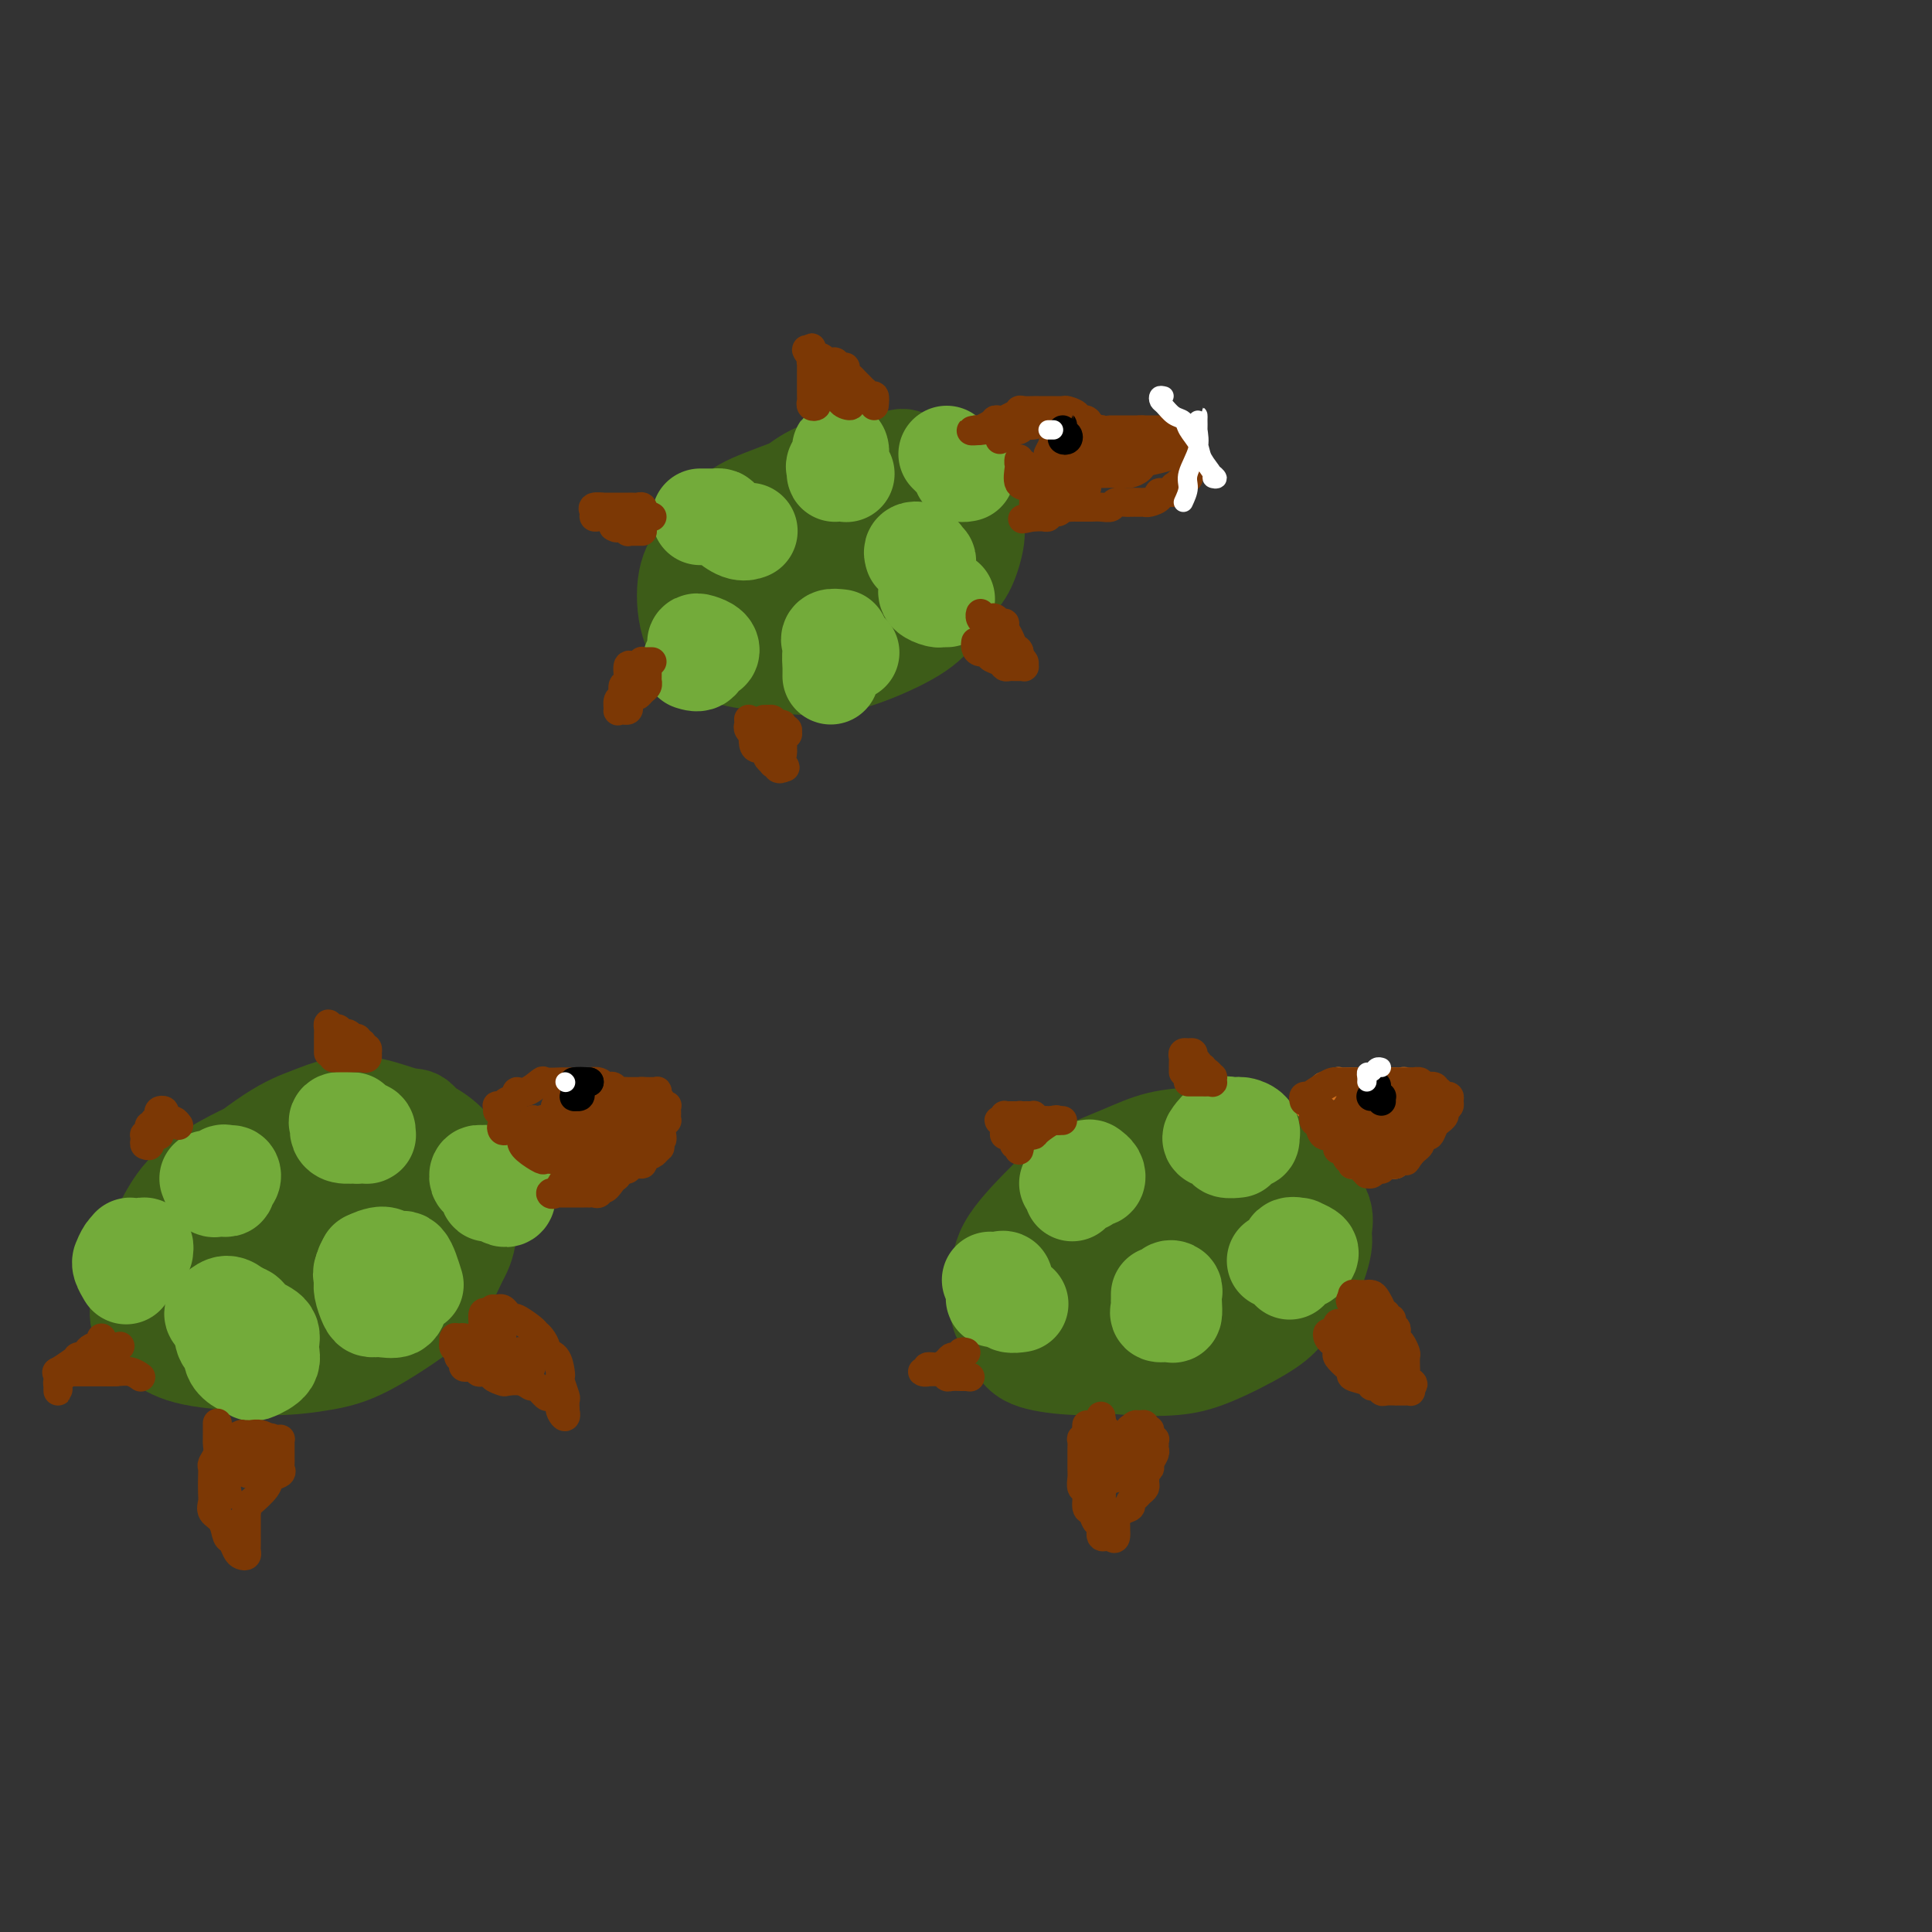 <svg viewBox='0 0 400 400' version='1.1' xmlns='http://www.w3.org/2000/svg' xmlns:xlink='http://www.w3.org/1999/xlink'><rect x="0" y="0" width="400" height="400" fill="#333333" stroke="none"/><g fill='none' stroke='#3D5C18' stroke-width='20' stroke-linecap='round' stroke-linejoin='round'><path d='M262,238c-2.361,-1.255 -4.722,-2.510 -7,-3c-2.278,-0.490 -4.474,-0.215 -7,0c-2.526,0.215 -5.381,0.369 -8,1c-2.619,0.631 -5.003,1.739 -8,3c-2.997,1.261 -6.606,2.675 -9,4c-2.394,1.325 -3.573,2.561 -6,5c-2.427,2.439 -6.101,6.082 -8,9c-1.899,2.918 -2.024,5.110 -2,7c0.024,1.890 0.197,3.477 0,5c-0.197,1.523 -0.764,2.983 1,5c1.764,2.017 5.859,4.590 9,6c3.141,1.410 5.326,1.658 8,2c2.674,0.342 5.836,0.777 9,1c3.164,0.223 6.331,0.233 9,0c2.669,-0.233 4.840,-0.709 8,-2c3.160,-1.291 7.310,-3.396 10,-5c2.690,-1.604 3.922,-2.707 5,-4c1.078,-1.293 2.004,-2.774 3,-4c0.996,-1.226 2.061,-2.195 3,-4c0.939,-1.805 1.750,-4.445 2,-6c0.250,-1.555 -0.063,-2.026 0,-3c0.063,-0.974 0.502,-2.453 0,-4c-0.502,-1.547 -1.943,-3.163 -3,-4c-1.057,-0.837 -1.728,-0.896 -4,-2c-2.272,-1.104 -6.145,-3.255 -9,-4c-2.855,-0.745 -4.692,-0.085 -7,0c-2.308,0.085 -5.088,-0.404 -8,0c-2.912,0.404 -5.956,1.702 -9,3'/><path d='M234,244c-6.345,1.335 -10.209,3.174 -13,5c-2.791,1.826 -4.509,3.640 -6,5c-1.491,1.360 -2.756,2.266 -4,4c-1.244,1.734 -2.468,4.297 -3,6c-0.532,1.703 -0.373,2.547 0,5c0.373,2.453 0.958,6.517 2,9c1.042,2.483 2.541,3.385 5,4c2.459,0.615 5.879,0.941 9,1c3.121,0.059 5.944,-0.151 10,-1c4.056,-0.849 9.345,-2.339 13,-4c3.655,-1.661 5.674,-3.495 7,-5c1.326,-1.505 1.958,-2.682 3,-4c1.042,-1.318 2.495,-2.776 3,-4c0.505,-1.224 0.061,-2.213 0,-4c-0.061,-1.787 0.259,-4.373 0,-6c-0.259,-1.627 -1.099,-2.297 -2,-3c-0.901,-0.703 -1.864,-1.439 -3,-2c-1.136,-0.561 -2.444,-0.946 -5,-1c-2.556,-0.054 -6.359,0.223 -9,1c-2.641,0.777 -4.119,2.052 -6,3c-1.881,0.948 -4.165,1.568 -6,3c-1.835,1.432 -3.219,3.675 -4,5c-0.781,1.325 -0.958,1.731 -1,3c-0.042,1.269 0.050,3.400 1,5c0.950,1.600 2.758,2.668 5,3c2.242,0.332 4.920,-0.074 7,0c2.080,0.074 3.563,0.628 6,0c2.437,-0.628 5.829,-2.436 8,-4c2.171,-1.564 3.123,-2.883 4,-4c0.877,-1.117 1.679,-2.034 2,-3c0.321,-0.966 0.160,-1.983 0,-3'/><path d='M257,258c0.944,-2.111 0.304,-2.390 -1,-3c-1.304,-0.610 -3.270,-1.551 -5,-2c-1.730,-0.449 -3.222,-0.407 -5,0c-1.778,0.407 -3.841,1.178 -6,2c-2.159,0.822 -4.413,1.693 -6,3c-1.587,1.307 -2.507,3.048 -3,4c-0.493,0.952 -0.560,1.114 0,2c0.560,0.886 1.747,2.494 3,3c1.253,0.506 2.573,-0.091 4,0c1.427,0.091 2.961,0.871 5,1c2.039,0.129 4.582,-0.392 6,-1c1.418,-0.608 1.711,-1.301 2,-2c0.289,-0.699 0.576,-1.403 1,-2c0.424,-0.597 0.987,-1.086 0,-2c-0.987,-0.914 -3.522,-2.252 -5,-3c-1.478,-0.748 -1.899,-0.904 -3,-1c-1.101,-0.096 -2.884,-0.131 -4,0c-1.116,0.131 -1.567,0.427 -2,1c-0.433,0.573 -0.847,1.424 -1,2c-0.153,0.576 -0.044,0.879 0,1c0.044,0.121 0.022,0.061 0,0'/><path d='M194,100c-2.338,-2.128 -4.676,-4.256 -6,-5c-1.324,-0.744 -1.632,-0.103 -3,0c-1.368,0.103 -3.794,-0.333 -6,0c-2.206,0.333 -4.192,1.435 -8,3c-3.808,1.565 -9.437,3.594 -13,5c-3.563,1.406 -5.061,2.190 -7,4c-1.939,1.810 -4.319,4.645 -6,7c-1.681,2.355 -2.662,4.228 -3,7c-0.338,2.772 -0.033,6.442 1,9c1.033,2.558 2.792,4.005 5,5c2.208,0.995 4.863,1.538 8,2c3.137,0.462 6.754,0.843 10,1c3.246,0.157 6.119,0.088 10,-1c3.881,-1.088 8.771,-3.197 12,-5c3.229,-1.803 4.799,-3.300 6,-5c1.201,-1.700 2.033,-3.603 3,-5c0.967,-1.397 2.068,-2.288 3,-4c0.932,-1.712 1.696,-4.244 2,-6c0.304,-1.756 0.148,-2.737 0,-4c-0.148,-1.263 -0.287,-2.808 -1,-4c-0.713,-1.192 -1.999,-2.030 -3,-3c-1.001,-0.970 -1.716,-2.072 -4,-3c-2.284,-0.928 -6.137,-1.682 -9,-2c-2.863,-0.318 -4.734,-0.202 -7,0c-2.266,0.202 -4.925,0.488 -7,1c-2.075,0.512 -3.567,1.251 -6,3c-2.433,1.749 -5.809,4.509 -8,7c-2.191,2.491 -3.197,4.712 -4,7c-0.803,2.288 -1.401,4.644 -2,7'/><path d='M151,121c-1.009,3.280 -0.530,4.482 0,6c0.530,1.518 1.111,3.354 3,5c1.889,1.646 5.086,3.102 8,4c2.914,0.898 5.544,1.238 8,1c2.456,-0.238 4.739,-1.053 7,-2c2.261,-0.947 4.500,-2.027 7,-4c2.500,-1.973 5.259,-4.838 7,-7c1.741,-2.162 2.463,-3.620 3,-5c0.537,-1.380 0.890,-2.682 1,-4c0.110,-1.318 -0.023,-2.653 0,-4c0.023,-1.347 0.200,-2.707 -1,-4c-1.200,-1.293 -3.778,-2.520 -6,-3c-2.222,-0.480 -4.087,-0.213 -6,0c-1.913,0.213 -3.875,0.371 -6,1c-2.125,0.629 -4.415,1.729 -7,4c-2.585,2.271 -5.466,5.712 -7,8c-1.534,2.288 -1.721,3.422 -2,5c-0.279,1.578 -0.651,3.601 0,5c0.651,1.399 2.325,2.175 4,3c1.675,0.825 3.351,1.699 6,2c2.649,0.301 6.270,0.029 9,-1c2.730,-1.029 4.568,-2.815 6,-4c1.432,-1.185 2.457,-1.768 3,-3c0.543,-1.232 0.603,-3.112 0,-5c-0.603,-1.888 -1.870,-3.785 -3,-5c-1.130,-1.215 -2.124,-1.750 -3,-2c-0.876,-0.250 -1.632,-0.216 -3,0c-1.368,0.216 -3.346,0.615 -5,2c-1.654,1.385 -2.984,3.758 -4,5c-1.016,1.242 -1.719,1.355 -2,2c-0.281,0.645 -0.141,1.823 0,3'/><path d='M168,124c-0.628,1.749 0.802,1.120 2,1c1.198,-0.120 2.164,0.269 4,0c1.836,-0.269 4.544,-1.196 6,-2c1.456,-0.804 1.661,-1.486 2,-2c0.339,-0.514 0.811,-0.861 1,-1c0.189,-0.139 0.094,-0.069 0,0'/><path d='M91,238c-1.516,-2.480 -3.033,-4.960 -4,-6c-0.967,-1.040 -1.385,-0.639 -3,-1c-1.615,-0.361 -4.426,-1.482 -7,-2c-2.574,-0.518 -4.910,-0.431 -7,0c-2.090,0.431 -3.936,1.206 -6,2c-2.064,0.794 -4.348,1.607 -8,4c-3.652,2.393 -8.673,6.366 -12,9c-3.327,2.634 -4.960,3.927 -6,6c-1.040,2.073 -1.486,4.924 -2,8c-0.514,3.076 -1.095,6.377 -1,9c0.095,2.623 0.865,4.568 3,7c2.135,2.432 5.635,5.351 9,7c3.365,1.649 6.595,2.029 10,2c3.405,-0.029 6.985,-0.468 10,-1c3.015,-0.532 5.467,-1.157 9,-3c3.533,-1.843 8.149,-4.906 11,-7c2.851,-2.094 3.936,-3.220 5,-5c1.064,-1.780 2.107,-4.212 3,-6c0.893,-1.788 1.637,-2.930 2,-6c0.363,-3.070 0.344,-8.067 0,-11c-0.344,-2.933 -1.015,-3.801 -2,-5c-0.985,-1.199 -2.284,-2.730 -4,-4c-1.716,-1.270 -3.849,-2.281 -6,-3c-2.151,-0.719 -4.322,-1.147 -8,-1c-3.678,0.147 -8.864,0.868 -13,2c-4.136,1.132 -7.222,2.675 -10,4c-2.778,1.325 -5.248,2.434 -8,4c-2.752,1.566 -5.786,3.590 -8,6c-2.214,2.410 -3.607,5.205 -5,8'/><path d='M33,255c-2.870,4.512 -3.543,8.793 -4,12c-0.457,3.207 -0.696,5.338 0,7c0.696,1.662 2.328,2.853 4,4c1.672,1.147 3.383,2.251 7,3c3.617,0.749 9.139,1.145 13,1c3.861,-0.145 6.061,-0.831 9,-2c2.939,-1.169 6.616,-2.821 10,-4c3.384,-1.179 6.474,-1.884 9,-3c2.526,-1.116 4.486,-2.644 6,-4c1.514,-1.356 2.581,-2.541 3,-4c0.419,-1.459 0.190,-3.191 0,-5c-0.190,-1.809 -0.340,-3.695 -1,-6c-0.660,-2.305 -1.828,-5.030 -4,-7c-2.172,-1.970 -5.348,-3.187 -8,-4c-2.652,-0.813 -4.782,-1.223 -7,-1c-2.218,0.223 -4.525,1.079 -7,2c-2.475,0.921 -5.119,1.905 -7,3c-1.881,1.095 -3.000,2.300 -5,5c-2.000,2.700 -4.880,6.896 -6,10c-1.120,3.104 -0.479,5.117 0,7c0.479,1.883 0.796,3.636 2,5c1.204,1.364 3.296,2.340 7,3c3.704,0.660 9.018,1.005 13,0c3.982,-1.005 6.630,-3.359 9,-5c2.370,-1.641 4.463,-2.569 6,-4c1.537,-1.431 2.518,-3.364 3,-5c0.482,-1.636 0.466,-2.974 0,-6c-0.466,-3.026 -1.383,-7.739 -3,-10c-1.617,-2.261 -3.935,-2.070 -6,-2c-2.065,0.070 -3.876,0.020 -6,1c-2.124,0.980 -4.562,2.990 -7,5'/><path d='M63,251c-2.770,2.841 -6.196,7.442 -8,10c-1.804,2.558 -1.987,3.072 -2,4c-0.013,0.928 0.142,2.269 1,3c0.858,0.731 2.418,0.853 4,1c1.582,0.147 3.184,0.319 6,0c2.816,-0.319 6.845,-1.130 9,-2c2.155,-0.870 2.436,-1.798 3,-3c0.564,-1.202 1.411,-2.677 2,-4c0.589,-1.323 0.920,-2.496 0,-4c-0.920,-1.504 -3.090,-3.341 -5,-4c-1.910,-0.659 -3.558,-0.140 -5,0c-1.442,0.140 -2.676,-0.098 -4,1c-1.324,1.098 -2.736,3.531 -4,5c-1.264,1.469 -2.379,1.972 -2,4c0.379,2.028 2.251,5.579 3,7c0.749,1.421 0.374,0.710 0,0'/></g>
<g fill='none' stroke='#73AB3A' stroke-width='20' stroke-linecap='round' stroke-linejoin='round'><path d='M47,272c0.737,0.398 1.474,0.796 2,1c0.526,0.204 0.842,0.215 1,0c0.158,-0.215 0.157,-0.657 0,-1c-0.157,-0.343 -0.471,-0.587 -1,-1c-0.529,-0.413 -1.274,-0.997 -2,-1c-0.726,-0.003 -1.434,0.574 -2,1c-0.566,0.426 -0.989,0.703 -1,1c-0.011,0.297 0.389,0.616 1,1c0.611,0.384 1.434,0.834 2,1c0.566,0.166 0.876,0.047 1,0c0.124,-0.047 0.062,-0.024 0,0'/><path d='M43,244c0.331,0.844 0.662,1.687 1,2c0.338,0.313 0.683,0.095 1,0c0.317,-0.095 0.608,-0.068 1,0c0.392,0.068 0.887,0.176 1,0c0.113,-0.176 -0.154,-0.638 0,-1c0.154,-0.362 0.731,-0.626 1,-1c0.269,-0.374 0.229,-0.860 0,-1c-0.229,-0.140 -0.649,0.066 -1,0c-0.351,-0.066 -0.633,-0.402 -1,0c-0.367,0.402 -0.819,1.544 -1,2c-0.181,0.456 -0.090,0.228 0,0'/><path d='M73,232c-1.271,-0.091 -2.541,-0.182 -3,0c-0.459,0.182 -0.105,0.637 0,1c0.105,0.363 -0.038,0.633 0,1c0.038,0.367 0.259,0.831 1,1c0.741,0.169 2.003,0.042 3,0c0.997,-0.042 1.728,0.002 2,0c0.272,-0.002 0.083,-0.049 0,0c-0.083,0.049 -0.061,0.196 0,0c0.061,-0.196 0.161,-0.733 0,-1c-0.161,-0.267 -0.582,-0.264 -1,0c-0.418,0.264 -0.834,0.790 -1,1c-0.166,0.210 -0.083,0.105 0,0'/><path d='M80,266c-0.529,-1.290 -1.057,-2.580 -1,-3c0.057,-0.420 0.701,0.032 1,0c0.299,-0.032 0.253,-0.546 0,-1c-0.253,-0.454 -0.712,-0.847 -1,-1c-0.288,-0.153 -0.404,-0.065 -1,0c-0.596,0.065 -1.673,0.109 -2,0c-0.327,-0.109 0.094,-0.369 0,0c-0.094,0.369 -0.705,1.367 -1,2c-0.295,0.633 -0.275,0.902 0,1c0.275,0.098 0.806,0.026 2,0c1.194,-0.026 3.052,-0.007 4,0c0.948,0.007 0.985,0.002 1,0c0.015,-0.002 0.007,-0.001 0,0'/><path d='M205,265c0.730,0.038 1.461,0.076 2,0c0.539,-0.076 0.887,-0.267 1,0c0.113,0.267 -0.008,0.992 0,1c0.008,0.008 0.144,-0.702 0,-1c-0.144,-0.298 -0.567,-0.186 -1,0c-0.433,0.186 -0.874,0.446 -1,1c-0.126,0.554 0.065,1.402 0,2c-0.065,0.598 -0.385,0.945 0,1c0.385,0.055 1.474,-0.181 2,0c0.526,0.181 0.488,0.780 1,1c0.512,0.220 1.575,0.063 2,0c0.425,-0.063 0.213,-0.031 0,0'/><path d='M221,245c0.303,0.001 0.606,0.001 1,0c0.394,-0.001 0.879,-0.004 1,0c0.121,0.004 -0.122,0.016 0,0c0.122,-0.016 0.608,-0.060 1,0c0.392,0.060 0.690,0.223 1,0c0.310,-0.223 0.631,-0.832 1,-1c0.369,-0.168 0.786,0.104 1,0c0.214,-0.104 0.225,-0.585 0,-1c-0.225,-0.415 -0.687,-0.762 -1,-1c-0.313,-0.238 -0.476,-0.365 -1,0c-0.524,0.365 -1.408,1.221 -2,2c-0.592,0.779 -0.890,1.479 -1,2c-0.110,0.521 -0.031,0.863 0,1c0.031,0.137 0.016,0.068 0,0'/><path d='M258,236c0.419,0.119 0.838,0.238 1,0c0.162,-0.238 0.065,-0.834 0,-1c-0.065,-0.166 -0.100,0.097 0,0c0.100,-0.097 0.335,-0.555 0,-1c-0.335,-0.445 -1.240,-0.876 -2,-1c-0.760,-0.124 -1.373,0.061 -2,0c-0.627,-0.061 -1.266,-0.366 -2,0c-0.734,0.366 -1.562,1.405 -2,2c-0.438,0.595 -0.485,0.748 0,1c0.485,0.252 1.501,0.604 2,1c0.499,0.396 0.480,0.837 1,1c0.520,0.163 1.577,0.046 2,0c0.423,-0.046 0.211,-0.023 0,0'/><path d='M240,268c0.004,0.331 0.008,0.663 0,1c-0.008,0.337 -0.026,0.680 0,1c0.026,0.320 0.098,0.616 0,1c-0.098,0.384 -0.366,0.857 0,1c0.366,0.143 1.367,-0.042 2,0c0.633,0.042 0.898,0.311 1,0c0.102,-0.311 0.041,-1.201 0,-2c-0.041,-0.799 -0.064,-1.506 0,-2c0.064,-0.494 0.213,-0.773 0,-1c-0.213,-0.227 -0.789,-0.401 -1,0c-0.211,0.401 -0.057,1.377 0,2c0.057,0.623 0.016,0.892 0,1c-0.016,0.108 -0.008,0.054 0,0'/><path d='M264,261c0.303,0.000 0.606,0.000 1,0c0.394,-0.000 0.879,-0.000 1,0c0.121,0.000 -0.122,0.001 0,0c0.122,-0.001 0.610,-0.003 1,0c0.390,0.003 0.681,0.012 1,0c0.319,-0.012 0.666,-0.046 1,0c0.334,0.046 0.656,0.170 1,0c0.344,-0.170 0.712,-0.636 1,-1c0.288,-0.364 0.498,-0.626 0,-1c-0.498,-0.374 -1.703,-0.859 -2,-1c-0.297,-0.141 0.313,0.061 0,0c-0.313,-0.061 -1.548,-0.384 -2,0c-0.452,0.384 -0.121,1.474 0,2c0.121,0.526 0.033,0.488 0,1c-0.033,0.512 -0.009,1.575 0,2c0.009,0.425 0.005,0.213 0,0'/><path d='M143,137c0.759,0.233 1.517,0.465 2,0c0.483,-0.465 0.690,-1.628 1,-2c0.310,-0.372 0.724,0.047 1,0c0.276,-0.047 0.413,-0.559 0,-1c-0.413,-0.441 -1.375,-0.812 -2,-1c-0.625,-0.188 -0.914,-0.194 -1,0c-0.086,0.194 0.029,0.588 0,1c-0.029,0.412 -0.204,0.842 0,1c0.204,0.158 0.786,0.042 1,0c0.214,-0.042 0.061,-0.012 0,0c-0.061,0.012 -0.031,0.006 0,0'/><path d='M146,107c-0.626,0.001 -1.252,0.002 -1,0c0.252,-0.002 1.383,-0.007 2,0c0.617,0.007 0.719,0.026 1,0c0.281,-0.026 0.741,-0.098 1,0c0.259,0.098 0.317,0.367 1,1c0.683,0.633 1.992,1.632 3,2c1.008,0.368 1.717,0.105 2,0c0.283,-0.105 0.142,-0.053 0,0'/><path d='M174,132c-0.801,-0.091 -1.602,-0.182 -2,0c-0.398,0.182 -0.395,0.637 0,1c0.395,0.363 1.180,0.634 2,1c0.820,0.366 1.676,0.826 2,1c0.324,0.174 0.116,0.061 0,0c-0.116,-0.061 -0.139,-0.069 0,0c0.139,0.069 0.440,0.216 0,0c-0.440,-0.216 -1.620,-0.793 -2,-1c-0.380,-0.207 0.042,-0.042 0,0c-0.042,0.042 -0.547,-0.038 -1,0c-0.453,0.038 -0.853,0.192 -1,1c-0.147,0.808 -0.039,2.268 0,3c0.039,0.732 0.011,0.736 0,1c-0.011,0.264 -0.003,0.790 0,1c0.003,0.210 0.002,0.105 0,0'/><path d='M189,115c-0.121,-0.393 -0.242,-0.786 0,-1c0.242,-0.214 0.849,-0.250 1,0c0.151,0.250 -0.152,0.784 0,1c0.152,0.216 0.759,0.113 1,0c0.241,-0.113 0.117,-0.236 0,0c-0.117,0.236 -0.228,0.831 0,1c0.228,0.169 0.794,-0.089 1,0c0.206,0.089 0.053,0.524 0,1c-0.053,0.476 -0.008,0.993 0,1c0.008,0.007 -0.023,-0.496 0,0c0.023,0.496 0.101,1.989 0,3c-0.101,1.011 -0.381,1.539 0,2c0.381,0.461 1.422,0.856 2,1c0.578,0.144 0.694,0.039 1,0c0.306,-0.039 0.802,-0.011 1,0c0.198,0.011 0.099,0.006 0,0'/><path d='M173,97c-0.113,0.625 -0.226,1.250 0,1c0.226,-0.250 0.792,-1.374 1,-2c0.208,-0.626 0.056,-0.754 0,-1c-0.056,-0.246 -0.018,-0.609 0,-1c0.018,-0.391 0.017,-0.810 0,-1c-0.017,-0.190 -0.050,-0.152 0,0c0.050,0.152 0.182,0.419 0,1c-0.182,0.581 -0.678,1.475 -1,2c-0.322,0.525 -0.471,0.680 0,1c0.471,0.320 1.563,0.806 2,1c0.437,0.194 0.218,0.097 0,0'/><path d='M196,94c0.342,0.332 0.684,0.663 1,1c0.316,0.337 0.607,0.679 1,1c0.393,0.321 0.890,0.622 1,1c0.110,0.378 -0.166,0.833 0,1c0.166,0.167 0.776,0.045 1,0c0.224,-0.045 0.064,-0.013 0,0c-0.064,0.013 -0.032,0.006 0,0'/><path d='M30,259c0.051,-0.422 0.102,-0.843 0,-1c-0.102,-0.157 -0.357,-0.048 -1,0c-0.643,0.048 -1.675,0.037 -2,0c-0.325,-0.037 0.055,-0.099 0,0c-0.055,0.099 -0.547,0.360 -1,1c-0.453,0.640 -0.867,1.661 -1,2c-0.133,0.339 0.016,-0.002 0,0c-0.016,0.002 -0.197,0.347 0,1c0.197,0.653 0.770,1.615 1,2c0.230,0.385 0.115,0.192 0,0'/><path d='M47,273c-0.417,0.794 -0.834,1.588 -1,2c-0.166,0.412 -0.082,0.443 0,1c0.082,0.557 0.163,1.642 1,2c0.837,0.358 2.431,-0.011 3,0c0.569,0.011 0.114,0.400 0,0c-0.114,-0.400 0.111,-1.590 0,-2c-0.111,-0.410 -0.560,-0.040 -1,0c-0.440,0.040 -0.871,-0.249 -1,0c-0.129,0.249 0.043,1.035 0,2c-0.043,0.965 -0.301,2.110 0,3c0.301,0.890 1.162,1.526 2,2c0.838,0.474 1.653,0.786 2,1c0.347,0.214 0.227,0.329 1,0c0.773,-0.329 2.439,-1.101 3,-2c0.561,-0.899 0.017,-1.926 0,-3c-0.017,-1.074 0.493,-2.197 0,-3c-0.493,-0.803 -1.988,-1.287 -3,-2c-1.012,-0.713 -1.542,-1.653 -2,-2c-0.458,-0.347 -0.845,-0.099 -1,0c-0.155,0.099 -0.077,0.050 0,0'/><path d='M86,266c-0.667,-2.142 -1.334,-4.285 -2,-5c-0.666,-0.715 -1.331,-0.004 -2,0c-0.669,0.004 -1.342,-0.700 -2,-1c-0.658,-0.300 -1.302,-0.195 -2,0c-0.698,0.195 -1.452,0.479 -2,1c-0.548,0.521 -0.890,1.278 -1,2c-0.110,0.722 0.014,1.408 0,2c-0.014,0.592 -0.165,1.088 0,2c0.165,0.912 0.646,2.238 1,3c0.354,0.762 0.581,0.959 1,1c0.419,0.041 1.028,-0.072 2,0c0.972,0.072 2.306,0.331 3,0c0.694,-0.331 0.748,-1.251 1,-2c0.252,-0.749 0.701,-1.326 1,-2c0.299,-0.674 0.448,-1.445 0,-2c-0.448,-0.555 -1.493,-0.895 -2,-1c-0.507,-0.105 -0.476,0.023 -1,0c-0.524,-0.023 -1.603,-0.199 -2,0c-0.397,0.199 -0.114,0.771 0,1c0.114,0.229 0.057,0.114 0,0'/><path d='M102,244c-0.406,0.189 -0.813,0.377 -1,1c-0.187,0.623 -0.155,1.680 0,2c0.155,0.320 0.434,-0.098 1,0c0.566,0.098 1.420,0.712 2,1c0.580,0.288 0.887,0.250 1,0c0.113,-0.250 0.034,-0.712 0,-1c-0.034,-0.288 -0.022,-0.403 0,-1c0.022,-0.597 0.055,-1.678 0,-2c-0.055,-0.322 -0.197,0.114 -1,0c-0.803,-0.114 -2.265,-0.778 -3,-1c-0.735,-0.222 -0.741,-0.000 -1,0c-0.259,0.000 -0.770,-0.221 -1,0c-0.230,0.221 -0.181,0.882 0,1c0.181,0.118 0.492,-0.309 1,0c0.508,0.309 1.214,1.352 2,2c0.786,0.648 1.653,0.899 2,1c0.347,0.101 0.173,0.050 0,0'/></g>
<g fill='none' stroke='#D2711D' stroke-width='6' stroke-linecap='round' stroke-linejoin='round'><path d='M271,229c0.024,-0.314 0.048,-0.628 0,-1c-0.048,-0.372 -0.169,-0.803 0,-1c0.169,-0.197 0.628,-0.162 1,0c0.372,0.162 0.658,0.450 1,0c0.342,-0.450 0.739,-1.637 1,-2c0.261,-0.363 0.385,0.099 1,0c0.615,-0.099 1.722,-0.759 2,-1c0.278,-0.241 -0.271,-0.065 0,0c0.271,0.065 1.363,0.017 2,0c0.637,-0.017 0.817,-0.005 1,0c0.183,0.005 0.367,0.001 1,0c0.633,-0.001 1.714,-0.000 2,0c0.286,0.000 -0.221,0.000 0,0c0.221,-0.000 1.172,0.000 2,0c0.828,-0.000 1.532,-0.001 2,0c0.468,0.001 0.699,0.004 1,0c0.301,-0.004 0.672,-0.015 1,0c0.328,0.015 0.614,0.056 1,0c0.386,-0.056 0.873,-0.207 1,0c0.127,0.207 -0.107,0.774 0,1c0.107,0.226 0.553,0.113 1,0'/><path d='M292,225c1.967,0.166 0.383,0.082 0,0c-0.383,-0.082 0.433,-0.163 1,0c0.567,0.163 0.884,0.570 1,1c0.116,0.430 0.031,0.884 0,1c-0.031,0.116 -0.008,-0.106 0,0c0.008,0.106 0.002,0.542 0,1c-0.002,0.458 0.000,0.939 0,1c-0.000,0.061 -0.003,-0.300 0,0c0.003,0.300 0.012,1.259 0,2c-0.012,0.741 -0.045,1.264 0,2c0.045,0.736 0.167,1.685 0,2c-0.167,0.315 -0.623,-0.004 -1,0c-0.377,0.004 -0.676,0.329 -1,1c-0.324,0.671 -0.675,1.686 -1,2c-0.325,0.314 -0.626,-0.074 -1,0c-0.374,0.074 -0.821,0.608 -1,1c-0.179,0.392 -0.091,0.641 0,1c0.091,0.359 0.184,0.828 0,1c-0.184,0.172 -0.644,0.046 -1,0c-0.356,-0.046 -0.607,-0.012 -1,0c-0.393,0.012 -0.929,0.003 -1,0c-0.071,-0.003 0.321,-0.001 0,0c-0.321,0.001 -1.356,0.000 -2,0c-0.644,-0.000 -0.898,-0.000 -1,0c-0.102,0.000 -0.051,0.000 0,0'/><path d='M283,241c-1.884,0.927 -1.093,0.246 -1,0c0.093,-0.246 -0.511,-0.055 -1,0c-0.489,0.055 -0.863,-0.026 -1,0c-0.137,0.026 -0.038,0.158 0,0c0.038,-0.158 0.016,-0.607 0,-1c-0.016,-0.393 -0.027,-0.731 0,-1c0.027,-0.269 0.092,-0.471 0,-1c-0.092,-0.529 -0.340,-1.385 -1,-2c-0.660,-0.615 -1.731,-0.988 -2,-1c-0.269,-0.012 0.263,0.336 0,0c-0.263,-0.336 -1.320,-1.358 -2,-2c-0.680,-0.642 -0.984,-0.905 -1,-1c-0.016,-0.095 0.255,-0.023 0,0c-0.255,0.023 -1.035,-0.002 -1,0c0.035,0.002 0.886,0.031 1,0c0.114,-0.031 -0.508,-0.124 0,0c0.508,0.124 2.145,0.464 3,1c0.855,0.536 0.927,1.268 1,2'/><path d='M278,235c0.655,0.265 0.791,-0.072 1,0c0.209,0.072 0.491,0.552 1,1c0.509,0.448 1.247,0.865 2,1c0.753,0.135 1.523,-0.013 2,0c0.477,0.013 0.662,0.186 1,0c0.338,-0.186 0.830,-0.732 1,-1c0.170,-0.268 0.019,-0.258 0,-1c-0.019,-0.742 0.094,-2.234 0,-3c-0.094,-0.766 -0.396,-0.804 -1,-1c-0.604,-0.196 -1.511,-0.548 -2,-1c-0.489,-0.452 -0.561,-1.004 -1,-1c-0.439,0.004 -1.244,0.564 -2,1c-0.756,0.436 -1.461,0.748 -2,1c-0.539,0.252 -0.912,0.446 -1,1c-0.088,0.554 0.108,1.470 0,2c-0.108,0.530 -0.520,0.674 0,1c0.520,0.326 1.971,0.832 3,1c1.029,0.168 1.635,-0.003 2,0c0.365,0.003 0.490,0.179 1,0c0.510,-0.179 1.405,-0.713 2,-1c0.595,-0.287 0.890,-0.326 1,-1c0.110,-0.674 0.034,-1.984 0,-3c-0.034,-1.016 -0.027,-1.737 0,-2c0.027,-0.263 0.074,-0.069 0,0c-0.074,0.069 -0.269,0.011 -1,0c-0.731,-0.011 -1.998,0.025 -3,0c-1.002,-0.025 -1.738,-0.112 -2,0c-0.262,0.112 -0.050,0.422 0,1c0.050,0.578 -0.064,1.425 0,2c0.064,0.575 0.304,0.879 1,1c0.696,0.121 1.848,0.061 3,0'/><path d='M284,233c1.023,0.163 1.581,0.069 2,0c0.419,-0.069 0.700,-0.114 1,0c0.300,0.114 0.618,0.385 1,0c0.382,-0.385 0.829,-1.427 1,-2c0.171,-0.573 0.068,-0.676 0,-1c-0.068,-0.324 -0.101,-0.870 0,-1c0.101,-0.130 0.336,0.155 0,0c-0.336,-0.155 -1.243,-0.748 -2,-1c-0.757,-0.252 -1.363,-0.161 -2,0c-0.637,0.161 -1.303,0.392 -2,1c-0.697,0.608 -1.423,1.592 -2,2c-0.577,0.408 -1.003,0.239 -1,1c0.003,0.761 0.434,2.452 1,3c0.566,0.548 1.265,-0.048 2,0c0.735,0.048 1.505,0.741 2,1c0.495,0.259 0.715,0.083 1,0c0.285,-0.083 0.636,-0.074 1,0c0.364,0.074 0.743,0.212 1,0c0.257,-0.212 0.393,-0.775 0,-1c-0.393,-0.225 -1.313,-0.113 -2,0c-0.687,0.113 -1.139,0.225 -2,0c-0.861,-0.225 -2.129,-0.789 -3,-1c-0.871,-0.211 -1.344,-0.070 -2,0c-0.656,0.070 -1.495,0.070 -2,0c-0.505,-0.070 -0.674,-0.211 -1,0c-0.326,0.211 -0.807,0.775 -1,1c-0.193,0.225 -0.096,0.113 0,0'/></g>
<g fill='none' stroke='#7C3805' stroke-width='6' stroke-linecap='round' stroke-linejoin='round'><path d='M270,228c-0.108,-0.426 -0.216,-0.853 0,-1c0.216,-0.147 0.755,-0.015 1,0c0.245,0.015 0.197,-0.087 0,0c-0.197,0.087 -0.543,0.363 0,0c0.543,-0.363 1.976,-1.365 3,-2c1.024,-0.635 1.640,-0.902 2,-1c0.360,-0.098 0.464,-0.026 1,0c0.536,0.026 1.506,0.007 2,0c0.494,-0.007 0.514,-0.002 1,0c0.486,0.002 1.440,0.001 2,0c0.560,-0.001 0.728,-0.000 1,0c0.272,0.000 0.650,0.000 1,0c0.350,-0.000 0.671,-0.000 1,0c0.329,0.000 0.664,0.000 1,0c0.336,-0.000 0.672,-0.000 1,0c0.328,0.000 0.649,0.000 1,0c0.351,-0.000 0.733,-0.000 1,0c0.267,0.000 0.418,0.000 1,0c0.582,-0.000 1.595,-0.000 2,0c0.405,0.000 0.203,0.000 0,0'/><path d='M292,224c2.484,0.016 1.195,0.056 1,0c-0.195,-0.056 0.705,-0.207 1,0c0.295,0.207 -0.013,0.774 0,1c0.013,0.226 0.347,0.112 1,0c0.653,-0.112 1.624,-0.222 2,0c0.376,0.222 0.157,0.778 0,1c-0.157,0.222 -0.253,0.112 0,0c0.253,-0.112 0.856,-0.227 1,0c0.144,0.227 -0.172,0.796 0,1c0.172,0.204 0.832,0.044 1,0c0.168,-0.044 -0.155,0.030 0,0c0.155,-0.030 0.789,-0.163 1,0c0.211,0.163 0.000,0.622 0,1c-0.000,0.378 0.211,0.675 0,1c-0.211,0.325 -0.844,0.677 -1,1c-0.156,0.323 0.165,0.616 0,1c-0.165,0.384 -0.818,0.859 -1,1c-0.182,0.141 0.105,-0.050 0,0c-0.105,0.050 -0.602,0.342 -1,1c-0.398,0.658 -0.698,1.682 -1,2c-0.302,0.318 -0.606,-0.069 -1,0c-0.394,0.069 -0.879,0.596 -1,1c-0.121,0.404 0.121,0.686 0,1c-0.121,0.314 -0.606,0.661 -1,1c-0.394,0.339 -0.697,0.669 -1,1'/><path d='M292,239c-1.339,1.944 -0.687,1.305 -1,1c-0.313,-0.305 -1.590,-0.274 -2,0c-0.410,0.274 0.049,0.792 0,1c-0.049,0.208 -0.605,0.107 -1,0c-0.395,-0.107 -0.630,-0.221 -1,0c-0.370,0.221 -0.874,0.777 -1,1c-0.126,0.223 0.125,0.113 0,0c-0.125,-0.113 -0.625,-0.229 -1,0c-0.375,0.229 -0.625,0.804 -1,1c-0.375,0.196 -0.875,0.014 -1,0c-0.125,-0.014 0.124,0.141 0,0c-0.124,-0.141 -0.621,-0.578 -1,-1c-0.379,-0.422 -0.641,-0.829 -1,-1c-0.359,-0.171 -0.817,-0.106 -1,0c-0.183,0.106 -0.091,0.254 0,0c0.091,-0.254 0.182,-0.908 0,-1c-0.182,-0.092 -0.637,0.379 -1,0c-0.363,-0.379 -0.633,-1.609 -1,-2c-0.367,-0.391 -0.830,0.055 -1,0c-0.170,-0.055 -0.048,-0.611 0,-1c0.048,-0.389 0.023,-0.611 0,-1c-0.023,-0.389 -0.044,-0.945 0,-1c0.044,-0.055 0.153,0.391 0,0c-0.153,-0.391 -0.567,-1.620 -1,-2c-0.433,-0.380 -0.886,0.090 -1,0c-0.114,-0.090 0.110,-0.740 0,-1c-0.110,-0.260 -0.555,-0.130 -1,0'/><path d='M274,232c-1.389,-1.863 -0.362,-1.022 0,-1c0.362,0.022 0.059,-0.777 0,-1c-0.059,-0.223 0.127,0.129 0,0c-0.127,-0.129 -0.567,-0.741 -1,-1c-0.433,-0.259 -0.860,-0.167 -1,0c-0.140,0.167 0.008,0.409 0,1c-0.008,0.591 -0.172,1.531 0,2c0.172,0.469 0.680,0.465 1,1c0.320,0.535 0.453,1.607 1,2c0.547,0.393 1.509,0.106 2,0c0.491,-0.106 0.510,-0.031 1,0c0.490,0.031 1.451,0.019 2,0c0.549,-0.019 0.686,-0.046 1,0c0.314,0.046 0.806,0.163 1,0c0.194,-0.163 0.090,-0.608 0,-1c-0.090,-0.392 -0.167,-0.731 0,-1c0.167,-0.269 0.578,-0.467 1,-1c0.422,-0.533 0.853,-1.400 1,-2c0.147,-0.600 0.008,-0.934 0,-1c-0.008,-0.066 0.113,0.136 0,0c-0.113,-0.136 -0.461,-0.610 -1,-1c-0.539,-0.390 -1.270,-0.695 -2,-1'/><path d='M280,227c-0.480,-0.359 -0.182,-0.257 0,0c0.182,0.257 0.246,0.669 0,1c-0.246,0.331 -0.801,0.579 -1,1c-0.199,0.421 -0.041,1.013 0,2c0.041,0.987 -0.035,2.369 0,3c0.035,0.631 0.180,0.510 1,1c0.820,0.490 2.314,1.592 3,2c0.686,0.408 0.565,0.123 1,0c0.435,-0.123 1.425,-0.082 2,0c0.575,0.082 0.736,0.206 1,0c0.264,-0.206 0.632,-0.742 1,-1c0.368,-0.258 0.738,-0.236 1,-1c0.262,-0.764 0.416,-2.313 0,-3c-0.416,-0.687 -1.404,-0.513 -2,-1c-0.596,-0.487 -0.801,-1.635 -1,-2c-0.199,-0.365 -0.394,0.053 -1,0c-0.606,-0.053 -1.624,-0.575 -2,0c-0.376,0.575 -0.110,2.249 0,3c0.110,0.751 0.063,0.580 0,1c-0.063,0.420 -0.144,1.431 0,2c0.144,0.569 0.512,0.696 1,1c0.488,0.304 1.098,0.783 2,1c0.902,0.217 2.098,0.171 3,0c0.902,-0.171 1.510,-0.466 2,-1c0.490,-0.534 0.860,-1.306 1,-2c0.140,-0.694 0.049,-1.311 0,-2c-0.049,-0.689 -0.054,-1.450 0,-2c0.054,-0.550 0.169,-0.890 0,-1c-0.169,-0.110 -0.622,0.009 -1,0c-0.378,-0.009 -0.679,-0.145 -1,0c-0.321,0.145 -0.660,0.573 -1,1'/><path d='M289,230c-0.688,-0.453 -0.907,0.415 -1,1c-0.093,0.585 -0.061,0.889 0,1c0.061,0.111 0.150,0.031 1,0c0.850,-0.031 2.462,-0.011 3,0c0.538,0.011 0.003,0.014 0,0c-0.003,-0.014 0.528,-0.043 1,0c0.472,0.043 0.887,0.159 1,0c0.113,-0.159 -0.075,-0.592 0,-1c0.075,-0.408 0.412,-0.790 0,-1c-0.412,-0.210 -1.572,-0.249 -2,0c-0.428,0.249 -0.122,0.785 0,1c0.122,0.215 0.061,0.107 0,0'/><path d='M276,278c-0.390,-0.927 -0.780,-1.853 -1,-2c-0.220,-0.147 -0.269,0.486 0,1c0.269,0.514 0.855,0.910 1,1c0.145,0.090 -0.151,-0.127 0,0c0.151,0.127 0.749,0.597 1,1c0.251,0.403 0.156,0.738 0,1c-0.156,0.262 -0.371,0.451 0,1c0.371,0.549 1.328,1.458 2,2c0.672,0.542 1.059,0.719 1,1c-0.059,0.281 -0.562,0.668 0,1c0.562,0.332 2.191,0.611 3,1c0.809,0.389 0.799,0.889 1,1c0.201,0.111 0.613,-0.166 1,0c0.387,0.166 0.748,0.777 1,1c0.252,0.223 0.396,0.060 1,0c0.604,-0.060 1.668,-0.016 2,0c0.332,0.016 -0.069,0.005 0,0c0.069,-0.005 0.607,-0.004 1,0c0.393,0.004 0.641,0.011 1,0c0.359,-0.011 0.827,-0.042 1,0c0.173,0.042 0.049,0.155 0,0c-0.049,-0.155 -0.025,-0.577 0,-1'/><path d='M292,287c0.989,-0.335 0.461,-0.671 0,-1c-0.461,-0.329 -0.855,-0.650 -1,-1c-0.145,-0.350 -0.042,-0.727 0,-1c0.042,-0.273 0.022,-0.440 0,-1c-0.022,-0.560 -0.045,-1.512 0,-2c0.045,-0.488 0.157,-0.513 0,-1c-0.157,-0.487 -0.582,-1.436 -1,-2c-0.418,-0.564 -0.830,-0.742 -1,-1c-0.170,-0.258 -0.097,-0.595 0,-1c0.097,-0.405 0.218,-0.878 0,-1c-0.218,-0.122 -0.775,0.107 -1,0c-0.225,-0.107 -0.116,-0.551 0,-1c0.116,-0.449 0.241,-0.904 0,-1c-0.241,-0.096 -0.848,0.169 -1,0c-0.152,-0.169 0.152,-0.770 0,-1c-0.152,-0.230 -0.761,-0.090 -1,0c-0.239,0.090 -0.107,0.129 0,0c0.107,-0.129 0.188,-0.427 0,-1c-0.188,-0.573 -0.645,-1.421 -1,-2c-0.355,-0.579 -0.606,-0.888 -1,-1c-0.394,-0.112 -0.929,-0.027 -1,0c-0.071,0.027 0.321,-0.003 0,0c-0.321,0.003 -1.356,0.039 -2,0c-0.644,-0.039 -0.898,-0.154 -1,0c-0.102,0.154 -0.051,0.577 0,1'/><path d='M280,269c-0.806,0.149 -0.321,0.520 0,1c0.321,0.480 0.478,1.069 1,2c0.522,0.931 1.408,2.203 2,3c0.592,0.797 0.891,1.118 1,2c0.109,0.882 0.029,2.324 0,3c-0.029,0.676 -0.008,0.585 0,1c0.008,0.415 0.003,1.338 0,2c-0.003,0.662 -0.004,1.065 0,1c0.004,-0.065 0.013,-0.599 0,-1c-0.013,-0.401 -0.049,-0.669 0,-1c0.049,-0.331 0.182,-0.723 0,-1c-0.182,-0.277 -0.678,-0.437 -1,-1c-0.322,-0.563 -0.468,-1.529 -1,-2c-0.532,-0.471 -1.449,-0.448 -2,-1c-0.551,-0.552 -0.737,-1.678 -1,-2c-0.263,-0.322 -0.604,0.161 -1,0c-0.396,-0.161 -0.847,-0.964 -1,-1c-0.153,-0.036 -0.010,0.696 0,1c0.010,0.304 -0.115,0.179 0,0c0.115,-0.179 0.468,-0.412 1,0c0.532,0.412 1.242,1.468 2,2c0.758,0.532 1.562,0.539 2,1c0.438,0.461 0.509,1.378 1,2c0.491,0.622 1.402,0.951 2,1c0.598,0.049 0.882,-0.183 1,0c0.118,0.183 0.070,0.780 0,1c-0.070,0.220 -0.163,0.063 0,0c0.163,-0.063 0.581,-0.031 1,0'/><path d='M287,282c1.500,1.167 0.750,0.583 0,0'/><path d='M225,295c-0.030,0.344 -0.061,0.688 0,1c0.061,0.312 0.212,0.593 0,1c-0.212,0.407 -0.789,0.942 -1,1c-0.211,0.058 -0.056,-0.361 0,0c0.056,0.361 0.014,1.501 0,2c-0.014,0.499 0.000,0.355 0,1c-0.000,0.645 -0.015,2.079 0,3c0.015,0.921 0.060,1.331 0,2c-0.060,0.669 -0.224,1.598 0,2c0.224,0.402 0.834,0.277 1,1c0.166,0.723 -0.114,2.292 0,3c0.114,0.708 0.623,0.554 1,1c0.377,0.446 0.622,1.493 1,2c0.378,0.507 0.890,0.476 1,1c0.110,0.524 -0.180,1.605 0,2c0.180,0.395 0.832,0.106 1,0c0.168,-0.106 -0.147,-0.029 0,0c0.147,0.029 0.756,0.008 1,0c0.244,-0.008 0.122,-0.004 0,0'/><path d='M230,318c1.153,1.373 1.035,-0.195 1,-1c-0.035,-0.805 0.014,-0.845 0,-1c-0.014,-0.155 -0.092,-0.423 0,-1c0.092,-0.577 0.353,-1.464 1,-2c0.647,-0.536 1.680,-0.721 2,-1c0.320,-0.279 -0.072,-0.652 0,-1c0.072,-0.348 0.608,-0.671 1,-1c0.392,-0.329 0.640,-0.666 1,-1c0.360,-0.334 0.833,-0.667 1,-1c0.167,-0.333 0.030,-0.666 0,-1c-0.030,-0.334 0.048,-0.671 0,-1c-0.048,-0.329 -0.223,-0.652 0,-1c0.223,-0.348 0.844,-0.723 1,-1c0.156,-0.277 -0.155,-0.456 0,-1c0.155,-0.544 0.775,-1.451 1,-2c0.225,-0.549 0.056,-0.738 0,-1c-0.056,-0.262 0.000,-0.596 0,-1c-0.000,-0.404 -0.057,-0.878 0,-1c0.057,-0.122 0.226,0.107 0,0c-0.226,-0.107 -0.848,-0.550 -1,-1c-0.152,-0.450 0.167,-0.906 0,-1c-0.167,-0.094 -0.819,0.174 -1,0c-0.181,-0.174 0.109,-0.790 0,-1c-0.109,-0.210 -0.617,-0.015 -1,0c-0.383,0.015 -0.642,-0.150 -1,0c-0.358,0.150 -0.817,0.614 -1,1c-0.183,0.386 -0.092,0.693 0,1'/><path d='M234,297c-0.323,0.536 -0.129,0.876 0,1c0.129,0.124 0.193,0.034 0,0c-0.193,-0.034 -0.643,-0.010 -1,0c-0.357,0.010 -0.622,0.006 -1,0c-0.378,-0.006 -0.871,-0.013 -1,0c-0.129,0.013 0.105,0.045 0,0c-0.105,-0.045 -0.550,-0.168 -1,0c-0.450,0.168 -0.905,0.625 -1,1c-0.095,0.375 0.171,0.666 0,1c-0.171,0.334 -0.778,0.709 -1,1c-0.222,0.291 -0.060,0.497 0,1c0.060,0.503 0.016,1.302 0,2c-0.016,0.698 -0.005,1.297 0,2c0.005,0.703 0.005,1.512 0,2c-0.005,0.488 -0.016,0.656 0,1c0.016,0.344 0.057,0.866 0,1c-0.057,0.134 -0.212,-0.119 0,-1c0.212,-0.881 0.790,-2.391 1,-3c0.210,-0.609 0.053,-0.319 0,-1c-0.053,-0.681 -0.000,-2.334 0,-3c0.000,-0.666 -0.053,-0.346 0,-1c0.053,-0.654 0.210,-2.283 0,-3c-0.210,-0.717 -0.788,-0.522 -1,-1c-0.212,-0.478 -0.057,-1.629 0,-2c0.057,-0.371 0.016,0.037 0,0c-0.016,-0.037 -0.008,-0.518 0,-1'/><path d='M228,294c-0.061,-1.976 -0.212,0.084 0,1c0.212,0.916 0.789,0.687 1,1c0.211,0.313 0.057,1.169 0,2c-0.057,0.831 -0.016,1.638 0,2c0.016,0.362 0.007,0.279 0,1c-0.007,0.721 -0.013,2.247 0,3c0.013,0.753 0.045,0.734 0,1c-0.045,0.266 -0.167,0.816 0,1c0.167,0.184 0.622,-0.000 1,0c0.378,0.000 0.679,0.184 1,0c0.321,-0.184 0.663,-0.736 1,-1c0.337,-0.264 0.668,-0.242 1,-1c0.332,-0.758 0.664,-2.298 1,-3c0.336,-0.702 0.675,-0.566 1,-1c0.325,-0.434 0.634,-1.437 1,-2c0.366,-0.563 0.788,-0.686 1,-1c0.212,-0.314 0.214,-0.818 0,-1c-0.214,-0.182 -0.644,-0.043 -1,0c-0.356,0.043 -0.639,-0.011 -1,0c-0.361,0.011 -0.801,0.086 -1,0c-0.199,-0.086 -0.159,-0.332 0,0c0.159,0.332 0.435,1.241 0,2c-0.435,0.759 -1.580,1.368 -2,2c-0.420,0.632 -0.113,1.285 0,2c0.113,0.715 0.032,1.490 0,2c-0.032,0.510 -0.016,0.755 0,1'/><path d='M232,305c-0.333,1.500 -0.167,0.750 0,0'/><path d='M200,280c-0.416,-0.114 -0.833,-0.227 -1,0c-0.167,0.227 -0.086,0.796 0,1c0.086,0.204 0.175,0.045 0,0c-0.175,-0.045 -0.615,0.025 -1,0c-0.385,-0.025 -0.715,-0.147 -1,0c-0.285,0.147 -0.526,0.561 -1,1c-0.474,0.439 -1.182,0.902 -2,1c-0.818,0.098 -1.747,-0.170 -2,0c-0.253,0.170 0.171,0.778 0,1c-0.171,0.222 -0.936,0.060 -1,0c-0.064,-0.060 0.574,-0.017 1,0c0.426,0.017 0.639,0.008 1,0c0.361,-0.008 0.869,-0.016 1,0c0.131,0.016 -0.115,0.057 0,0c0.115,-0.057 0.590,-0.211 1,0c0.410,0.211 0.753,0.789 1,1c0.247,0.211 0.396,0.057 1,0c0.604,-0.057 1.663,-0.015 2,0c0.337,0.015 -0.046,0.004 0,0c0.046,-0.004 0.523,-0.002 1,0'/><path d='M200,285c1.500,0.167 0.750,0.083 0,0'/><path d='M102,271c0.332,0.021 0.664,0.042 1,0c0.336,-0.042 0.675,-0.148 1,0c0.325,0.148 0.636,0.551 1,1c0.364,0.449 0.780,0.945 1,1c0.220,0.055 0.245,-0.333 1,0c0.755,0.333 2.239,1.385 3,2c0.761,0.615 0.799,0.793 1,1c0.201,0.207 0.565,0.444 1,1c0.435,0.556 0.940,1.431 1,2c0.060,0.569 -0.325,0.833 0,1c0.325,0.167 1.359,0.238 2,1c0.641,0.762 0.890,2.216 1,3c0.110,0.784 0.082,0.897 0,1c-0.082,0.103 -0.218,0.196 0,1c0.218,0.804 0.790,2.321 1,3c0.210,0.679 0.056,0.522 0,1c-0.056,0.478 -0.015,1.590 0,2c0.015,0.410 0.004,0.117 0,0c-0.004,-0.117 -0.002,-0.059 0,0'/><path d='M117,292c0.517,2.423 -0.692,0.981 -1,0c-0.308,-0.981 0.283,-1.502 0,-2c-0.283,-0.498 -1.439,-0.974 -2,-1c-0.561,-0.026 -0.525,0.399 -1,0c-0.475,-0.399 -1.460,-1.623 -2,-2c-0.540,-0.377 -0.636,0.092 -1,0c-0.364,-0.092 -0.996,-0.746 -2,-1c-1.004,-0.254 -2.381,-0.107 -3,0c-0.619,0.107 -0.480,0.173 -1,0c-0.520,-0.173 -1.697,-0.586 -2,-1c-0.303,-0.414 0.270,-0.829 0,-1c-0.270,-0.171 -1.382,-0.098 -2,0c-0.618,0.098 -0.740,0.220 -1,0c-0.260,-0.220 -0.657,-0.781 -1,-1c-0.343,-0.219 -0.632,-0.096 -1,0c-0.368,0.096 -0.816,0.166 -1,0c-0.184,-0.166 -0.106,-0.569 0,-1c0.106,-0.431 0.239,-0.890 0,-1c-0.239,-0.110 -0.848,0.129 -1,0c-0.152,-0.129 0.155,-0.627 0,-1c-0.155,-0.373 -0.771,-0.622 -1,-1c-0.229,-0.378 -0.072,-0.887 0,-1c0.072,-0.113 0.057,0.170 0,0c-0.057,-0.170 -0.156,-0.791 0,-1c0.156,-0.209 0.568,-0.004 1,0c0.432,0.004 0.886,-0.191 1,0c0.114,0.191 -0.110,0.769 0,1c0.110,0.231 0.555,0.116 1,0'/><path d='M97,278c0.813,0.154 1.345,0.038 2,0c0.655,-0.038 1.433,0.001 2,0c0.567,-0.001 0.922,-0.043 1,0c0.078,0.043 -0.123,0.170 0,0c0.123,-0.170 0.570,-0.638 1,-1c0.430,-0.362 0.845,-0.618 1,-1c0.155,-0.382 0.052,-0.891 0,-1c-0.052,-0.109 -0.052,0.182 0,0c0.052,-0.182 0.155,-0.837 0,-1c-0.155,-0.163 -0.567,0.165 -1,0c-0.433,-0.165 -0.886,-0.822 -1,-1c-0.114,-0.178 0.112,0.122 0,0c-0.112,-0.122 -0.563,-0.667 -1,-1c-0.437,-0.333 -0.862,-0.455 -1,0c-0.138,0.455 0.011,1.488 0,2c-0.011,0.512 -0.182,0.502 0,1c0.182,0.498 0.717,1.505 1,2c0.283,0.495 0.314,0.477 1,1c0.686,0.523 2.027,1.586 3,2c0.973,0.414 1.579,0.177 2,0c0.421,-0.177 0.658,-0.296 1,0c0.342,0.296 0.791,1.008 1,1c0.209,-0.008 0.180,-0.734 0,-1c-0.180,-0.266 -0.510,-0.072 -1,0c-0.490,0.072 -1.140,0.020 -1,0c0.140,-0.020 1.070,-0.010 2,0'/><path d='M109,280c1.309,0.548 1.083,0.918 1,1c-0.083,0.082 -0.022,-0.122 0,0c0.022,0.122 0.006,0.571 0,1c-0.006,0.429 -0.002,0.837 0,1c0.002,0.163 0.001,0.082 0,0'/><path d='M45,295c-0.002,-0.322 -0.004,-0.643 0,0c0.004,0.643 0.015,2.252 0,3c-0.015,0.748 -0.057,0.636 0,1c0.057,0.364 0.211,1.203 0,2c-0.211,0.797 -0.788,1.550 -1,2c-0.212,0.450 -0.059,0.596 0,1c0.059,0.404 0.022,1.065 0,2c-0.022,0.935 -0.031,2.142 0,3c0.031,0.858 0.102,1.367 0,2c-0.102,0.633 -0.378,1.392 0,2c0.378,0.608 1.411,1.067 2,2c0.589,0.933 0.736,2.342 1,3c0.264,0.658 0.645,0.566 1,1c0.355,0.434 0.684,1.396 1,2c0.316,0.604 0.621,0.851 1,1c0.379,0.149 0.834,0.201 1,0c0.166,-0.201 0.045,-0.656 0,-1c-0.045,-0.344 -0.012,-0.578 0,-1c0.012,-0.422 0.003,-1.031 0,-2c-0.003,-0.969 -0.001,-2.299 0,-3c0.001,-0.701 0.000,-0.772 0,-1c-0.000,-0.228 -0.000,-0.614 0,-1'/><path d='M51,313c0.361,-1.538 0.265,-1.382 1,-2c0.735,-0.618 2.302,-2.011 3,-3c0.698,-0.989 0.527,-1.574 1,-2c0.473,-0.426 1.591,-0.693 2,-1c0.409,-0.307 0.110,-0.655 0,-1c-0.110,-0.345 -0.029,-0.687 0,-1c0.029,-0.313 0.008,-0.595 0,-1c-0.008,-0.405 -0.001,-0.932 0,-1c0.001,-0.068 -0.002,0.321 0,0c0.002,-0.321 0.011,-1.354 0,-2c-0.011,-0.646 -0.040,-0.904 0,-1c0.040,-0.096 0.149,-0.029 0,0c-0.149,0.029 -0.554,0.022 -1,0c-0.446,-0.022 -0.931,-0.058 -1,0c-0.069,0.058 0.279,0.212 0,0c-0.279,-0.212 -1.183,-0.789 -2,-1c-0.817,-0.211 -1.546,-0.054 -2,0c-0.454,0.054 -0.632,0.007 -1,0c-0.368,-0.007 -0.925,0.028 -1,0c-0.075,-0.028 0.334,-0.118 0,0c-0.334,0.118 -1.410,0.445 -2,1c-0.590,0.555 -0.694,1.339 -1,3c-0.306,1.661 -0.815,4.201 -1,5c-0.185,0.799 -0.047,-0.142 0,0c0.047,0.142 0.002,1.368 0,2c-0.002,0.632 0.038,0.670 0,1c-0.038,0.330 -0.154,0.951 0,1c0.154,0.049 0.577,-0.476 1,-1'/><path d='M47,309c-0.260,1.405 -0.409,-0.582 0,-2c0.409,-1.418 1.378,-2.266 2,-3c0.622,-0.734 0.898,-1.355 1,-2c0.102,-0.645 0.031,-1.314 0,-2c-0.031,-0.686 -0.022,-1.388 0,-2c0.022,-0.612 0.059,-1.132 0,-1c-0.059,0.132 -0.212,0.918 0,1c0.212,0.082 0.788,-0.538 1,0c0.212,0.538 0.060,2.236 0,3c-0.060,0.764 -0.027,0.594 0,1c0.027,0.406 0.049,1.388 0,2c-0.049,0.612 -0.168,0.853 0,1c0.168,0.147 0.623,0.200 1,0c0.377,-0.200 0.676,-0.653 1,-1c0.324,-0.347 0.675,-0.588 1,-1c0.325,-0.412 0.626,-0.996 1,-2c0.374,-1.004 0.821,-2.430 1,-3c0.179,-0.570 0.089,-0.285 0,0'/><path d='M21,278c-0.054,-0.511 -0.109,-1.022 0,-1c0.109,0.022 0.380,0.579 0,1c-0.380,0.421 -1.411,0.708 -2,1c-0.589,0.292 -0.735,0.589 -1,1c-0.265,0.411 -0.648,0.936 -1,1c-0.352,0.064 -0.672,-0.334 -1,0c-0.328,0.334 -0.662,1.398 -1,2c-0.338,0.602 -0.679,0.740 -1,1c-0.321,0.260 -0.622,0.641 -1,1c-0.378,0.359 -0.833,0.695 -1,1c-0.167,0.305 -0.045,0.580 0,1c0.045,0.420 0.012,0.986 0,1c-0.012,0.014 -0.002,-0.522 0,-1c0.002,-0.478 -0.002,-0.897 0,-1c0.002,-0.103 0.010,0.110 0,0c-0.010,-0.110 -0.040,-0.541 0,-1c0.040,-0.459 0.148,-0.945 0,-1c-0.148,-0.055 -0.554,0.319 0,0c0.554,-0.319 2.066,-1.333 3,-2c0.934,-0.667 1.290,-0.987 2,-1c0.710,-0.013 1.774,0.282 3,0c1.226,-0.282 2.613,-1.141 4,-2'/><path d='M24,279c1.500,-0.500 0.750,-0.250 0,0'/><path d='M103,230c0.027,-0.416 0.054,-0.832 0,-1c-0.054,-0.168 -0.187,-0.088 0,0c0.187,0.088 0.696,0.183 1,0c0.304,-0.183 0.404,-0.645 1,-1c0.596,-0.355 1.687,-0.603 2,-1c0.313,-0.397 -0.154,-0.944 0,-1c0.154,-0.056 0.929,0.377 2,0c1.071,-0.377 2.439,-1.565 3,-2c0.561,-0.435 0.315,-0.116 1,0c0.685,0.116 2.300,0.031 3,0c0.700,-0.031 0.483,-0.008 1,0c0.517,0.008 1.767,0.001 2,0c0.233,-0.001 -0.551,0.003 0,0c0.551,-0.003 2.438,-0.015 3,0c0.562,0.015 -0.200,0.055 0,0c0.200,-0.055 1.363,-0.207 2,0c0.637,0.207 0.748,0.773 1,1c0.252,0.227 0.645,0.113 1,0c0.355,-0.113 0.673,-0.226 1,0c0.327,0.226 0.665,0.793 1,1c0.335,0.207 0.667,0.056 1,0c0.333,-0.056 0.667,-0.015 1,0c0.333,0.015 0.667,0.004 1,0c0.333,-0.004 0.667,-0.001 1,0c0.333,0.001 0.667,0.001 1,0'/><path d='M133,226c3.200,0.309 0.700,0.082 0,0c-0.700,-0.082 0.401,-0.018 1,0c0.599,0.018 0.696,-0.010 1,0c0.304,0.010 0.813,0.058 1,0c0.187,-0.058 0.050,-0.223 0,0c-0.050,0.223 -0.014,0.833 0,1c0.014,0.167 0.004,-0.109 0,0c-0.004,0.109 -0.003,0.605 0,1c0.003,0.395 0.007,0.691 0,1c-0.007,0.309 -0.025,0.632 0,1c0.025,0.368 0.094,0.781 0,1c-0.094,0.219 -0.351,0.243 -1,1c-0.649,0.757 -1.690,2.245 -2,3c-0.310,0.755 0.110,0.776 0,1c-0.110,0.224 -0.752,0.651 -1,1c-0.248,0.349 -0.103,0.620 0,1c0.103,0.380 0.163,0.871 0,1c-0.163,0.129 -0.551,-0.102 -1,0c-0.449,0.102 -0.961,0.539 -1,1c-0.039,0.461 0.396,0.947 0,1c-0.396,0.053 -1.622,-0.326 -2,0c-0.378,0.326 0.090,1.357 0,2c-0.090,0.643 -0.740,0.898 -1,1c-0.260,0.102 -0.130,0.051 0,0'/><path d='M127,244c-1.796,2.713 -1.787,1.995 -2,2c-0.213,0.005 -0.649,0.733 -1,1c-0.351,0.267 -0.619,0.071 -1,0c-0.381,-0.071 -0.876,-0.019 -1,0c-0.124,0.019 0.121,0.005 0,0c-0.121,-0.005 -0.610,-0.001 -1,0c-0.390,0.001 -0.683,0.000 -1,0c-0.317,-0.000 -0.658,-0.000 -1,0c-0.342,0.000 -0.684,-0.000 -1,0c-0.316,0.000 -0.605,0.000 -1,0c-0.395,-0.000 -0.895,-0.001 -1,0c-0.105,0.001 0.184,0.003 0,0c-0.184,-0.003 -0.842,-0.012 -1,0c-0.158,0.012 0.183,0.043 0,0c-0.183,-0.043 -0.890,-0.161 -1,0c-0.110,0.161 0.377,0.601 1,0c0.623,-0.601 1.384,-2.244 2,-3c0.616,-0.756 1.089,-0.627 2,-1c0.911,-0.373 2.260,-1.250 3,-2c0.740,-0.750 0.870,-1.375 1,-2'/><path d='M123,239c1.632,-1.566 2.212,-1.481 3,-2c0.788,-0.519 1.784,-1.641 2,-2c0.216,-0.359 -0.349,0.043 0,0c0.349,-0.043 1.613,-0.533 2,-1c0.387,-0.467 -0.103,-0.910 0,-1c0.103,-0.090 0.799,0.173 1,0c0.201,-0.173 -0.093,-0.781 0,-1c0.093,-0.219 0.571,-0.048 1,0c0.429,0.048 0.807,-0.027 1,0c0.193,0.027 0.202,0.157 0,0c-0.202,-0.157 -0.614,-0.600 -1,0c-0.386,0.600 -0.744,2.242 -1,3c-0.256,0.758 -0.408,0.633 -1,1c-0.592,0.367 -1.622,1.226 -2,2c-0.378,0.774 -0.102,1.461 0,2c0.102,0.539 0.030,0.929 0,1c-0.030,0.071 -0.019,-0.176 0,0c0.019,0.176 0.045,0.775 0,1c-0.045,0.225 -0.162,0.075 0,0c0.162,-0.075 0.602,-0.076 1,0c0.398,0.076 0.754,0.228 1,0c0.246,-0.228 0.381,-0.834 1,-1c0.619,-0.166 1.723,0.110 2,0c0.277,-0.110 -0.271,-0.607 0,-1c0.271,-0.393 1.363,-0.684 2,-1c0.637,-0.316 0.818,-0.658 1,-1'/><path d='M136,238c1.254,-0.625 0.389,-0.688 0,-1c-0.389,-0.312 -0.301,-0.875 0,-1c0.301,-0.125 0.817,0.187 1,0c0.183,-0.187 0.035,-0.872 0,-1c-0.035,-0.128 0.043,0.303 0,0c-0.043,-0.303 -0.208,-1.338 0,-2c0.208,-0.662 0.787,-0.952 1,-1c0.213,-0.048 0.058,0.144 0,0c-0.058,-0.144 -0.020,-0.626 0,-1c0.020,-0.374 0.020,-0.640 0,-1c-0.020,-0.360 -0.062,-0.815 0,-1c0.062,-0.185 0.229,-0.102 0,0c-0.229,0.102 -0.853,0.222 -1,0c-0.147,-0.222 0.183,-0.788 0,-1c-0.183,-0.212 -0.880,-0.072 -1,0c-0.120,0.072 0.337,0.075 0,0c-0.337,-0.075 -1.467,-0.227 -2,0c-0.533,0.227 -0.468,0.833 -1,1c-0.532,0.167 -1.662,-0.103 -2,0c-0.338,0.103 0.115,0.580 0,1c-0.115,0.420 -0.798,0.781 -1,1c-0.202,0.219 0.077,0.294 0,1c-0.077,0.706 -0.510,2.044 -1,3c-0.490,0.956 -1.036,1.532 -1,2c0.036,0.468 0.653,0.830 1,1c0.347,0.170 0.423,0.149 1,0c0.577,-0.149 1.655,-0.425 2,-1c0.345,-0.575 -0.044,-1.450 0,-2c0.044,-0.550 0.522,-0.775 1,-1'/><path d='M133,234c0.718,-1.027 0.512,-1.594 0,-2c-0.512,-0.406 -1.330,-0.652 -2,-1c-0.670,-0.348 -1.192,-0.797 -2,-1c-0.808,-0.203 -1.901,-0.161 -3,0c-1.099,0.161 -2.204,0.439 -3,1c-0.796,0.561 -1.283,1.404 -2,2c-0.717,0.596 -1.663,0.945 -2,2c-0.337,1.055 -0.064,2.817 0,4c0.064,1.183 -0.080,1.788 0,2c0.080,0.212 0.386,0.030 1,0c0.614,-0.030 1.538,0.092 2,0c0.462,-0.092 0.463,-0.398 1,-1c0.537,-0.602 1.610,-1.499 2,-2c0.390,-0.501 0.098,-0.607 0,-1c-0.098,-0.393 -0.002,-1.072 0,-2c0.002,-0.928 -0.091,-2.104 0,-3c0.091,-0.896 0.365,-1.512 0,-2c-0.365,-0.488 -1.369,-0.847 -2,-1c-0.631,-0.153 -0.888,-0.101 -2,0c-1.112,0.101 -3.080,0.252 -4,1c-0.920,0.748 -0.791,2.095 -1,3c-0.209,0.905 -0.756,1.368 -1,2c-0.244,0.632 -0.185,1.434 0,2c0.185,0.566 0.496,0.896 1,1c0.504,0.104 1.201,-0.017 2,0c0.799,0.017 1.700,0.173 2,0c0.300,-0.173 -0.003,-0.676 0,-1c0.003,-0.324 0.310,-0.468 0,-1c-0.310,-0.532 -1.237,-1.451 -2,-2c-0.763,-0.549 -1.361,-0.728 -2,-1c-0.639,-0.272 -1.320,-0.636 -2,-1'/><path d='M114,232c-1.334,-0.626 -1.668,-0.190 -2,0c-0.332,0.190 -0.663,0.133 -1,0c-0.337,-0.133 -0.682,-0.343 -1,0c-0.318,0.343 -0.609,1.241 -1,2c-0.391,0.759 -0.882,1.381 -1,2c-0.118,0.619 0.136,1.235 1,2c0.864,0.765 2.337,1.680 3,2c0.663,0.320 0.515,0.046 1,0c0.485,-0.046 1.602,0.138 2,0c0.398,-0.138 0.077,-0.596 0,-1c-0.077,-0.404 0.089,-0.753 0,-1c-0.089,-0.247 -0.433,-0.392 -1,-1c-0.567,-0.608 -1.357,-1.679 -2,-2c-0.643,-0.321 -1.140,0.106 -2,0c-0.860,-0.106 -2.083,-0.746 -3,-1c-0.917,-0.254 -1.530,-0.121 -2,0c-0.470,0.121 -0.798,0.228 -1,0c-0.202,-0.228 -0.277,-0.793 0,-1c0.277,-0.207 0.905,-0.055 1,0c0.095,0.055 -0.342,0.015 0,0c0.342,-0.015 1.464,-0.005 2,0c0.536,0.005 0.485,0.004 1,0c0.515,-0.004 1.594,-0.012 2,0c0.406,0.012 0.137,0.045 1,0c0.863,-0.045 2.858,-0.167 4,0c1.142,0.167 1.430,0.622 2,1c0.570,0.378 1.421,0.679 2,1c0.579,0.321 0.887,0.663 1,1c0.113,0.337 0.030,0.668 0,1c-0.030,0.332 -0.009,0.666 0,1c0.009,0.334 0.004,0.667 0,1'/><path d='M120,239c0.538,0.664 -0.616,-0.676 -1,-1c-0.384,-0.324 0.002,0.368 0,0c-0.002,-0.368 -0.393,-1.794 -1,-3c-0.607,-1.206 -1.431,-2.190 -2,-3c-0.569,-0.810 -0.885,-1.446 -1,-2c-0.115,-0.554 -0.031,-1.026 0,-1c0.031,0.026 0.007,0.551 0,1c-0.007,0.449 0.001,0.821 0,1c-0.001,0.179 -0.013,0.163 0,1c0.013,0.837 0.049,2.526 0,3c-0.049,0.474 -0.185,-0.268 0,0c0.185,0.268 0.691,1.546 1,2c0.309,0.454 0.423,0.083 1,0c0.577,-0.083 1.619,0.121 2,0c0.381,-0.121 0.102,-0.566 0,-1c-0.102,-0.434 -0.027,-0.857 0,-2c0.027,-1.143 0.007,-3.004 0,-4c-0.007,-0.996 -0.002,-1.125 0,-1c0.002,0.125 0.001,0.503 0,1c-0.001,0.497 -0.000,1.113 0,2c0.000,0.887 0.000,2.047 0,3c-0.000,0.953 -0.000,1.701 0,2c0.000,0.299 0.000,0.150 0,0'/><path d='M12,284c-0.086,0.000 -0.171,0.000 0,0c0.171,0.000 0.599,0.000 1,0c0.401,0.000 0.775,0.000 1,0c0.225,-0.000 0.301,0.000 1,0c0.699,0.000 2.019,0.000 3,0c0.981,0.000 1.622,0.000 2,0c0.378,0.000 0.494,0.000 1,0c0.506,0.000 1.402,0.000 2,0c0.598,0.000 0.899,0.000 1,0c0.101,0.000 0.003,0.000 0,0c-0.003,0.000 0.090,0.000 0,0c-0.090,-0.000 -0.364,0.000 -1,0c-0.636,0.000 -1.633,0.000 -2,0c-0.367,0.000 -0.105,-0.000 0,0c0.105,0.000 0.052,0.000 0,0'/><path d='M12,284c0.000,0.000 0.100,0.100 0.1,0.1'/><path d='M12,284c2.464,-0.001 4.929,-0.001 6,0c1.071,0.001 0.750,0.004 1,0c0.250,-0.004 1.073,-0.015 2,0c0.927,0.015 1.960,0.056 3,0c1.040,-0.056 2.088,-0.207 3,0c0.912,0.207 1.689,0.774 2,1c0.311,0.226 0.155,0.113 0,0'/><path d='M37,233c-0.312,-0.424 -0.623,-0.849 -1,-1c-0.377,-0.151 -0.818,-0.030 -1,0c-0.182,0.030 -0.105,-0.031 0,0c0.105,0.031 0.238,0.155 0,0c-0.238,-0.155 -0.847,-0.587 -1,-1c-0.153,-0.413 0.151,-0.805 0,-1c-0.151,-0.195 -0.757,-0.192 -1,0c-0.243,0.192 -0.121,0.572 0,1c0.121,0.428 0.242,0.902 0,1c-0.242,0.098 -0.849,-0.180 -1,0c-0.151,0.180 0.152,0.819 0,1c-0.152,0.181 -0.759,-0.096 -1,0c-0.241,0.096 -0.117,0.564 0,1c0.117,0.436 0.227,0.838 0,1c-0.227,0.162 -0.790,0.082 -1,0c-0.210,-0.082 -0.067,-0.166 0,0c0.067,0.166 0.056,0.583 0,1c-0.056,0.417 -0.159,0.833 0,1c0.159,0.167 0.579,0.083 1,0'/><path d='M31,237c-0.452,0.762 -0.082,-0.332 0,-1c0.082,-0.668 -0.122,-0.911 0,-1c0.122,-0.089 0.571,-0.024 1,0c0.429,0.024 0.837,0.007 1,0c0.163,-0.007 0.082,-0.003 0,0'/><path d='M68,218c-0.000,-0.342 -0.000,-0.683 0,-1c0.000,-0.317 0.000,-0.609 0,-1c-0.000,-0.391 -0.001,-0.880 0,-1c0.001,-0.120 0.003,0.130 0,0c-0.003,-0.130 -0.012,-0.638 0,-1c0.012,-0.362 0.045,-0.576 0,-1c-0.045,-0.424 -0.167,-1.057 0,-1c0.167,0.057 0.623,0.804 1,1c0.377,0.196 0.674,-0.157 1,0c0.326,0.157 0.679,0.826 1,1c0.321,0.174 0.608,-0.147 1,0c0.392,0.147 0.889,0.761 1,1c0.111,0.239 -0.162,0.103 0,0c0.162,-0.103 0.761,-0.172 1,0c0.239,0.172 0.120,0.586 0,1'/><path d='M74,216c1.171,0.553 1.098,-0.063 1,0c-0.098,0.063 -0.222,0.805 0,1c0.222,0.195 0.788,-0.158 1,0c0.212,0.158 0.068,0.827 0,1c-0.068,0.173 -0.060,-0.150 0,0c0.060,0.150 0.172,0.772 0,1c-0.172,0.228 -0.627,0.061 -1,0c-0.373,-0.061 -0.664,-0.016 -1,0c-0.336,0.016 -0.717,0.004 -1,0c-0.283,-0.004 -0.468,-0.001 -1,0c-0.532,0.001 -1.413,0.000 -2,0c-0.587,-0.000 -0.882,-0.000 -1,0c-0.118,0.000 -0.059,0.000 0,0'/><path d='M211,238c-0.032,0.119 -0.064,0.238 0,0c0.064,-0.238 0.224,-0.834 0,-1c-0.224,-0.166 -0.830,0.096 -1,0c-0.170,-0.096 0.098,-0.550 0,-1c-0.098,-0.450 -0.561,-0.895 -1,-1c-0.439,-0.105 -0.853,0.130 -1,0c-0.147,-0.130 -0.026,-0.623 0,-1c0.026,-0.377 -0.042,-0.636 0,-1c0.042,-0.364 0.193,-0.833 0,-1c-0.193,-0.167 -0.732,-0.031 -1,0c-0.268,0.031 -0.265,-0.044 0,0c0.265,0.044 0.792,0.208 1,0c0.208,-0.208 0.097,-0.788 0,-1c-0.097,-0.212 -0.181,-0.057 0,0c0.181,0.057 0.626,0.015 1,0c0.374,-0.015 0.678,-0.004 1,0c0.322,0.004 0.661,0.002 1,0'/><path d='M211,231c0.415,-0.155 -0.047,-0.043 0,0c0.047,0.043 0.604,0.015 1,0c0.396,-0.015 0.631,-0.018 1,0c0.369,0.018 0.874,0.057 1,0c0.126,-0.057 -0.125,-0.212 0,0c0.125,0.212 0.626,0.789 1,1c0.374,0.211 0.621,0.057 1,0c0.379,-0.057 0.889,-0.015 1,0c0.111,0.015 -0.177,0.004 0,0c0.177,-0.004 0.818,-0.001 1,0c0.182,0.001 -0.096,0.000 0,0c0.096,-0.000 0.564,-0.000 1,0c0.436,0.000 0.839,0.000 1,0c0.161,-0.000 0.081,-0.000 0,0'/><path d='M245,222c-0.001,-0.447 -0.001,-0.894 0,-1c0.001,-0.106 0.004,0.129 0,0c-0.004,-0.129 -0.015,-0.623 0,-1c0.015,-0.377 0.055,-0.637 0,-1c-0.055,-0.363 -0.207,-0.830 0,-1c0.207,-0.170 0.772,-0.042 1,0c0.228,0.042 0.117,0.000 0,0c-0.117,-0.000 -0.241,0.042 0,0c0.241,-0.042 0.848,-0.169 1,0c0.152,0.169 -0.152,0.633 0,1c0.152,0.367 0.759,0.637 1,1c0.241,0.363 0.116,0.819 0,1c-0.116,0.181 -0.224,0.087 0,0c0.224,-0.087 0.778,-0.168 1,0c0.222,0.168 0.111,0.584 0,1'/><path d='M249,222c0.785,0.399 0.747,-0.103 1,0c0.253,0.103 0.797,0.812 1,1c0.203,0.188 0.066,-0.146 0,0c-0.066,0.146 -0.059,0.771 0,1c0.059,0.229 0.171,0.061 0,0c-0.171,-0.061 -0.624,-0.016 -1,0c-0.376,0.016 -0.675,0.004 -1,0c-0.325,-0.004 -0.675,-0.001 -1,0c-0.325,0.001 -0.626,0.000 -1,0c-0.374,-0.000 -0.821,-0.000 -1,0c-0.179,0.000 -0.089,0.000 0,0'/><path d='M211,234c0.024,0.423 0.048,0.846 0,1c-0.048,0.154 -0.170,0.040 0,0c0.170,-0.040 0.630,-0.004 1,0c0.370,0.004 0.649,-0.023 1,0c0.351,0.023 0.774,0.097 1,0c0.226,-0.097 0.257,-0.366 1,-1c0.743,-0.634 2.200,-1.632 3,-2c0.800,-0.368 0.943,-0.105 1,0c0.057,0.105 0.029,0.053 0,0'/><path d='M207,91c0.294,-0.455 0.589,-0.911 1,-1c0.411,-0.089 0.939,0.187 1,0c0.061,-0.187 -0.345,-0.839 0,-1c0.345,-0.161 1.440,0.167 2,0c0.560,-0.167 0.584,-0.829 1,-1c0.416,-0.171 1.225,0.150 2,0c0.775,-0.150 1.517,-0.772 2,-1c0.483,-0.228 0.707,-0.062 1,0c0.293,0.062 0.656,0.019 1,0c0.344,-0.019 0.668,-0.015 1,0c0.332,0.015 0.670,0.043 1,0c0.330,-0.043 0.650,-0.155 1,0c0.350,0.155 0.728,0.577 1,1c0.272,0.423 0.436,0.845 1,1c0.564,0.155 1.526,0.041 2,0c0.474,-0.041 0.459,-0.011 1,0c0.541,0.011 1.636,0.003 2,0c0.364,-0.003 -0.005,-0.001 0,0c0.005,0.001 0.384,0.000 1,0c0.616,-0.000 1.470,-0.000 2,0c0.530,0.000 0.736,0.000 1,0c0.264,-0.000 0.586,-0.000 1,0c0.414,0.000 0.919,0.000 1,0c0.081,-0.000 -0.263,-0.000 0,0c0.263,0.000 1.131,0.000 2,0'/><path d='M236,89c3.348,0.309 1.719,0.083 1,0c-0.719,-0.083 -0.530,-0.022 0,0c0.530,0.022 1.399,0.006 2,0c0.601,-0.006 0.935,-0.002 1,0c0.065,0.002 -0.137,0.001 0,0c0.137,-0.001 0.615,-0.001 1,0c0.385,0.001 0.678,0.003 1,0c0.322,-0.003 0.674,-0.012 1,0c0.326,0.012 0.627,0.046 1,0c0.373,-0.046 0.818,-0.171 1,0c0.182,0.171 0.101,0.637 0,1c-0.101,0.363 -0.223,0.622 0,1c0.223,0.378 0.792,0.876 1,1c0.208,0.124 0.056,-0.126 0,0c-0.056,0.126 -0.015,0.629 0,1c0.015,0.371 0.004,0.611 0,1c-0.004,0.389 -0.001,0.928 0,1c0.001,0.072 -0.000,-0.321 0,0c0.000,0.321 0.001,1.358 0,2c-0.001,0.642 -0.004,0.889 0,1c0.004,0.111 0.016,0.086 0,0c-0.016,-0.086 -0.061,-0.234 0,0c0.061,0.234 0.227,0.851 0,1c-0.227,0.149 -0.848,-0.170 -1,0c-0.152,0.170 0.165,0.829 0,1c-0.165,0.171 -0.814,-0.146 -1,0c-0.186,0.146 0.090,0.756 0,1c-0.090,0.244 -0.545,0.122 -1,0'/><path d='M243,101c-0.316,1.874 -0.107,0.557 0,0c0.107,-0.557 0.113,-0.356 0,0c-0.113,0.356 -0.346,0.866 -1,1c-0.654,0.134 -1.730,-0.108 -2,0c-0.270,0.108 0.265,0.565 0,1c-0.265,0.435 -1.332,0.849 -2,1c-0.668,0.151 -0.937,0.041 -1,0c-0.063,-0.041 0.081,-0.012 0,0c-0.081,0.012 -0.388,0.007 -1,0c-0.612,-0.007 -1.529,-0.016 -2,0c-0.471,0.016 -0.498,0.057 -1,0c-0.502,-0.057 -1.481,-0.211 -2,0c-0.519,0.211 -0.578,0.789 -1,1c-0.422,0.211 -1.209,0.057 -2,0c-0.791,-0.057 -1.588,-0.015 -2,0c-0.412,0.015 -0.439,0.004 -1,0c-0.561,-0.004 -1.656,-0.002 -2,0c-0.344,0.002 0.064,0.005 0,0c-0.064,-0.005 -0.599,-0.016 -1,0c-0.401,0.016 -0.667,0.061 -1,0c-0.333,-0.061 -0.734,-0.227 -1,0c-0.266,0.227 -0.396,0.845 -1,1c-0.604,0.155 -1.681,-0.155 -2,0c-0.319,0.155 0.122,0.773 0,1c-0.122,0.227 -0.806,0.061 -1,0c-0.194,-0.061 0.102,-0.016 0,0c-0.102,0.016 -0.600,0.005 -1,0c-0.400,-0.005 -0.700,-0.002 -1,0'/><path d='M214,107c-4.486,0.919 -1.201,0.217 0,0c1.201,-0.217 0.319,0.053 0,0c-0.319,-0.053 -0.074,-0.428 0,-1c0.074,-0.572 -0.022,-1.339 0,-2c0.022,-0.661 0.164,-1.215 0,-2c-0.164,-0.785 -0.632,-1.800 -1,-3c-0.368,-1.200 -0.634,-2.583 -1,-3c-0.366,-0.417 -0.832,0.134 -1,0c-0.168,-0.134 -0.038,-0.952 0,-1c0.038,-0.048 -0.015,0.673 0,1c0.015,0.327 0.097,0.259 0,1c-0.097,0.741 -0.372,2.290 0,3c0.372,0.710 1.391,0.580 2,1c0.609,0.420 0.807,1.389 1,2c0.193,0.611 0.380,0.863 1,1c0.620,0.137 1.671,0.161 2,0c0.329,-0.161 -0.065,-0.505 0,-1c0.065,-0.495 0.590,-1.141 1,-2c0.410,-0.859 0.705,-1.929 1,-3'/><path d='M219,98c0.314,-1.426 0.099,-1.992 0,-3c-0.099,-1.008 -0.083,-2.459 0,-3c0.083,-0.541 0.233,-0.172 0,0c-0.233,0.172 -0.849,0.148 -1,0c-0.151,-0.148 0.162,-0.419 0,0c-0.162,0.419 -0.799,1.527 -1,2c-0.201,0.473 0.033,0.313 0,1c-0.033,0.687 -0.335,2.223 0,3c0.335,0.777 1.305,0.794 2,1c0.695,0.206 1.115,0.600 2,1c0.885,0.400 2.234,0.804 3,1c0.766,0.196 0.948,0.183 1,0c0.052,-0.183 -0.027,-0.536 0,-1c0.027,-0.464 0.161,-1.041 0,-2c-0.161,-0.959 -0.617,-2.302 -1,-3c-0.383,-0.698 -0.691,-0.753 -1,-1c-0.309,-0.247 -0.617,-0.687 -1,-1c-0.383,-0.313 -0.842,-0.501 -1,0c-0.158,0.501 -0.016,1.689 0,2c0.016,0.311 -0.094,-0.257 0,0c0.094,0.257 0.391,1.337 1,2c0.609,0.663 1.529,0.908 3,1c1.471,0.092 3.494,0.032 5,0c1.506,-0.032 2.494,-0.036 3,0c0.506,0.036 0.529,0.112 1,0c0.471,-0.112 1.392,-0.411 2,-1c0.608,-0.589 0.905,-1.467 1,-2c0.095,-0.533 -0.013,-0.720 0,-1c0.013,-0.280 0.147,-0.651 0,-1c-0.147,-0.349 -0.573,-0.674 -1,-1'/><path d='M236,92c0.335,-0.930 -0.327,-0.256 -2,0c-1.673,0.256 -4.359,0.092 -6,0c-1.641,-0.092 -2.239,-0.112 -3,0c-0.761,0.112 -1.685,0.357 -2,1c-0.315,0.643 -0.019,1.686 0,2c0.019,0.314 -0.237,-0.101 1,0c1.237,0.101 3.968,0.717 6,1c2.032,0.283 3.363,0.234 5,0c1.637,-0.234 3.578,-0.651 5,-1c1.422,-0.349 2.323,-0.629 3,-1c0.677,-0.371 1.128,-0.832 1,-1c-0.128,-0.168 -0.835,-0.041 -1,0c-0.165,0.041 0.213,-0.003 0,0c-0.213,0.003 -1.018,0.053 -2,0c-0.982,-0.053 -2.140,-0.211 -4,0c-1.860,0.211 -4.420,0.789 -6,1c-1.580,0.211 -2.180,0.056 -3,0c-0.820,-0.056 -1.861,-0.011 -2,0c-0.139,0.011 0.625,-0.010 1,0c0.375,0.010 0.361,0.052 1,0c0.639,-0.052 1.931,-0.199 3,0c1.069,0.199 1.915,0.743 3,1c1.085,0.257 2.407,0.227 3,0c0.593,-0.227 0.455,-0.649 1,-1c0.545,-0.351 1.772,-0.630 2,-1c0.228,-0.370 -0.544,-0.831 -1,-1c-0.456,-0.169 -0.597,-0.045 -1,0c-0.403,0.045 -1.067,0.012 -3,0c-1.933,-0.012 -5.136,-0.003 -7,0c-1.864,0.003 -2.390,0.001 -3,0c-0.610,-0.001 -1.305,-0.000 -2,0'/><path d='M223,92c-3.098,-0.260 -0.844,0.089 0,0c0.844,-0.089 0.278,-0.615 0,-1c-0.278,-0.385 -0.270,-0.629 0,-1c0.270,-0.371 0.800,-0.870 1,-1c0.200,-0.130 0.069,0.109 0,0c-0.069,-0.109 -0.077,-0.565 0,-1c0.077,-0.435 0.239,-0.849 0,-1c-0.239,-0.151 -0.879,-0.041 -1,0c-0.121,0.041 0.276,0.011 0,0c-0.276,-0.011 -1.227,-0.003 -2,0c-0.773,0.003 -1.368,0.002 -2,0c-0.632,-0.002 -1.300,-0.004 -2,0c-0.700,0.004 -1.431,0.016 -2,0c-0.569,-0.016 -0.977,-0.058 -1,0c-0.023,0.058 0.340,0.215 0,0c-0.340,-0.215 -1.383,-0.804 -2,-1c-0.617,-0.196 -0.809,0.000 -1,0c-0.191,-0.000 -0.381,-0.197 -1,0c-0.619,0.197 -1.668,0.789 -2,1c-0.332,0.211 0.053,0.041 0,0c-0.053,-0.041 -0.543,0.045 -1,0c-0.457,-0.045 -0.882,-0.222 -1,0c-0.118,0.222 0.072,0.843 0,1c-0.072,0.157 -0.404,-0.150 -1,0c-0.596,0.150 -1.456,0.757 -2,1c-0.544,0.243 -0.772,0.121 -1,0'/><path d='M202,89c-2.517,0.353 0.691,0.234 2,0c1.309,-0.234 0.719,-0.584 1,-1c0.281,-0.416 1.434,-0.900 2,-1c0.566,-0.100 0.546,0.183 1,0c0.454,-0.183 1.383,-0.834 2,-1c0.617,-0.166 0.924,0.152 1,0c0.076,-0.152 -0.078,-0.773 0,-1c0.078,-0.227 0.387,-0.061 1,0c0.613,0.061 1.530,0.017 2,0c0.470,-0.017 0.492,-0.005 1,0c0.508,0.005 1.503,0.004 2,0c0.497,-0.004 0.495,-0.011 1,0c0.505,0.011 1.515,0.039 2,0c0.485,-0.039 0.445,-0.147 1,0c0.555,0.147 1.707,0.547 2,1c0.293,0.453 -0.271,0.958 0,1c0.271,0.042 1.379,-0.378 2,0c0.621,0.378 0.757,1.554 1,2c0.243,0.446 0.594,0.161 1,0c0.406,-0.161 0.868,-0.198 1,0c0.132,0.198 -0.066,0.631 0,1c0.066,0.369 0.396,0.673 1,1c0.604,0.327 1.481,0.675 2,1c0.519,0.325 0.678,0.626 1,1c0.322,0.374 0.806,0.821 1,1c0.194,0.179 0.097,0.089 0,0'/><path d='M202,133c0.013,-0.081 0.026,-0.162 0,0c-0.026,0.162 -0.091,0.568 0,1c0.091,0.432 0.339,0.890 1,1c0.661,0.110 1.735,-0.128 2,0c0.265,0.128 -0.280,0.623 0,1c0.280,0.377 1.386,0.637 2,1c0.614,0.363 0.738,0.829 1,1c0.262,0.171 0.663,0.045 1,0c0.337,-0.045 0.612,-0.011 1,0c0.388,0.011 0.890,0.000 1,0c0.110,-0.000 -0.170,0.011 0,0c0.170,-0.011 0.792,-0.045 1,0c0.208,0.045 0.003,0.170 0,0c-0.003,-0.170 0.195,-0.633 0,-1c-0.195,-0.367 -0.783,-0.637 -1,-1c-0.217,-0.363 -0.062,-0.818 0,-1c0.062,-0.182 0.031,-0.091 0,0'/><path d='M211,135c-0.028,-0.597 -0.599,-0.590 -1,-1c-0.401,-0.410 -0.632,-1.238 -1,-2c-0.368,-0.762 -0.873,-1.458 -1,-2c-0.127,-0.542 0.124,-0.930 0,-1c-0.124,-0.070 -0.625,0.177 -1,0c-0.375,-0.177 -0.626,-0.778 -1,-1c-0.374,-0.222 -0.870,-0.064 -1,0c-0.130,0.064 0.108,0.034 0,0c-0.108,-0.034 -0.561,-0.072 -1,0c-0.439,0.072 -0.865,0.253 -1,0c-0.135,-0.253 0.019,-0.939 0,-1c-0.019,-0.061 -0.213,0.505 0,1c0.213,0.495 0.832,0.920 1,1c0.168,0.080 -0.114,-0.185 0,0c0.114,0.185 0.623,0.819 1,1c0.377,0.181 0.623,-0.091 1,0c0.377,0.091 0.886,0.547 1,1c0.114,0.453 -0.165,0.905 0,1c0.165,0.095 0.775,-0.167 1,0c0.225,0.167 0.064,0.762 0,1c-0.064,0.238 -0.032,0.119 0,0'/><path d='M181,84c0.081,-0.877 0.162,-1.755 0,-2c-0.162,-0.245 -0.568,0.142 -1,0c-0.432,-0.142 -0.889,-0.812 -1,-1c-0.111,-0.188 0.124,0.104 0,0c-0.124,-0.104 -0.607,-0.606 -1,-1c-0.393,-0.394 -0.697,-0.679 -1,-1c-0.303,-0.321 -0.606,-0.678 -1,-1c-0.394,-0.322 -0.879,-0.608 -1,-1c-0.121,-0.392 0.121,-0.890 0,-1c-0.121,-0.110 -0.606,0.168 -1,0c-0.394,-0.168 -0.697,-0.781 -1,-1c-0.303,-0.219 -0.606,-0.044 -1,0c-0.394,0.044 -0.880,-0.043 -1,0c-0.120,0.043 0.125,0.217 0,0c-0.125,-0.217 -0.622,-0.826 -1,-1c-0.378,-0.174 -0.637,0.087 -1,0c-0.363,-0.087 -0.828,-0.524 -1,-1c-0.172,-0.476 -0.049,-0.993 0,-1c0.049,-0.007 0.025,0.497 0,1'/><path d='M168,73c-2.011,-1.538 -0.539,0.117 0,1c0.539,0.883 0.144,0.995 0,1c-0.144,0.005 -0.039,-0.096 0,0c0.039,0.096 0.010,0.389 0,1c-0.010,0.611 -0.003,1.540 0,2c0.003,0.460 0.001,0.452 0,1c-0.001,0.548 -0.001,1.653 0,2c0.001,0.347 0.004,-0.064 0,0c-0.004,0.064 -0.015,0.603 0,1c0.015,0.397 0.057,0.654 0,1c-0.057,0.346 -0.211,0.782 0,1c0.211,0.218 0.789,0.218 1,0c0.211,-0.218 0.057,-0.653 0,-1c-0.057,-0.347 -0.015,-0.604 0,-1c0.015,-0.396 0.004,-0.931 0,-1c-0.004,-0.069 -0.001,0.328 0,0c0.001,-0.328 0.000,-1.379 0,-2c-0.000,-0.621 -0.000,-0.810 0,-1'/><path d='M169,78c0.108,-0.627 -0.121,-0.194 0,0c0.121,0.194 0.591,0.149 1,0c0.409,-0.149 0.758,-0.403 1,0c0.242,0.403 0.376,1.464 1,2c0.624,0.536 1.736,0.547 2,1c0.264,0.453 -0.321,1.347 0,2c0.321,0.653 1.546,1.065 2,1c0.454,-0.065 0.136,-0.606 0,-1c-0.136,-0.394 -0.089,-0.642 0,-1c0.089,-0.358 0.220,-0.828 0,-1c-0.220,-0.172 -0.790,-0.046 -1,0c-0.210,0.046 -0.060,0.013 0,0c0.060,-0.013 0.030,-0.007 0,0'/><path d='M135,107c-0.839,-0.453 -1.677,-0.906 -2,-1c-0.323,-0.094 -0.129,0.171 0,0c0.129,-0.171 0.194,-0.778 0,-1c-0.194,-0.222 -0.648,-0.060 -1,0c-0.352,0.060 -0.604,0.016 -1,0c-0.396,-0.016 -0.937,-0.004 -1,0c-0.063,0.004 0.353,0.001 0,0c-0.353,-0.001 -1.475,-0.001 -2,0c-0.525,0.001 -0.452,0.003 -1,0c-0.548,-0.003 -1.717,-0.011 -2,0c-0.283,0.011 0.319,0.041 0,0c-0.319,-0.041 -1.559,-0.154 -2,0c-0.441,0.154 -0.082,0.576 0,1c0.082,0.424 -0.114,0.848 0,1c0.114,0.152 0.539,0.030 1,0c0.461,-0.030 0.959,0.033 1,0c0.041,-0.033 -0.373,-0.163 0,0c0.373,0.163 1.535,0.618 2,1c0.465,0.382 0.232,0.691 0,1'/><path d='M127,109c0.857,0.614 0.999,0.151 1,0c0.001,-0.151 -0.140,0.012 0,0c0.140,-0.012 0.562,-0.199 1,0c0.438,0.199 0.892,0.785 1,1c0.108,0.215 -0.129,0.057 0,0c0.129,-0.057 0.623,-0.015 1,0c0.377,0.015 0.637,0.004 1,0c0.363,-0.004 0.828,-0.001 1,0c0.172,0.001 0.049,0.000 0,0c-0.049,-0.000 -0.025,-0.000 0,0'/><path d='M155,149c-0.008,-0.092 -0.016,-0.184 0,0c0.016,0.184 0.056,0.644 0,1c-0.056,0.356 -0.209,0.607 0,1c0.209,0.393 0.782,0.928 1,1c0.218,0.072 0.083,-0.317 0,0c-0.083,0.317 -0.114,1.342 0,2c0.114,0.658 0.374,0.951 1,1c0.626,0.049 1.617,-0.144 2,0c0.383,0.144 0.159,0.626 0,1c-0.159,0.374 -0.254,0.640 0,1c0.254,0.360 0.856,0.815 1,1c0.144,0.185 -0.171,0.099 0,0c0.171,-0.099 0.829,-0.212 1,0c0.171,0.212 -0.146,0.749 0,1c0.146,0.251 0.756,0.214 1,0c0.244,-0.214 0.122,-0.607 0,-1'/><path d='M162,158c1.083,1.496 0.290,0.738 0,0c-0.290,-0.738 -0.079,-1.454 0,-2c0.079,-0.546 0.025,-0.921 0,-1c-0.025,-0.079 -0.021,0.138 0,0c0.021,-0.138 0.059,-0.629 0,-1c-0.059,-0.371 -0.216,-0.620 0,-1c0.216,-0.380 0.805,-0.890 1,-1c0.195,-0.110 -0.003,0.182 0,0c0.003,-0.182 0.208,-0.837 0,-1c-0.208,-0.163 -0.830,0.167 -1,0c-0.170,-0.167 0.113,-0.829 0,-1c-0.113,-0.171 -0.623,0.150 -1,0c-0.377,-0.150 -0.623,-0.769 -1,-1c-0.377,-0.231 -0.886,-0.073 -1,0c-0.114,0.073 0.165,0.061 0,0c-0.165,-0.061 -0.775,-0.170 -1,0c-0.225,0.170 -0.064,0.620 0,1c0.064,0.380 0.032,0.690 0,1'/><path d='M158,151c-0.833,-0.167 -0.417,-0.083 0,0'/><path d='M135,137c-0.311,-0.008 -0.622,-0.017 -1,0c-0.378,0.017 -0.822,0.058 -1,0c-0.178,-0.058 -0.090,-0.215 0,0c0.090,0.215 0.183,0.800 0,1c-0.183,0.200 -0.642,0.013 -1,0c-0.358,-0.013 -0.617,0.147 -1,0c-0.383,-0.147 -0.891,-0.602 -1,0c-0.109,0.602 0.181,2.260 0,3c-0.181,0.740 -0.834,0.562 -1,1c-0.166,0.438 0.156,1.490 0,2c-0.156,0.510 -0.789,0.476 -1,1c-0.211,0.524 -0.000,1.605 0,2c0.000,0.395 -0.210,0.103 0,0c0.210,-0.103 0.840,-0.017 1,0c0.160,0.017 -0.149,-0.034 0,0c0.149,0.034 0.757,0.153 1,0c0.243,-0.153 0.122,-0.576 0,-1'/><path d='M130,146c-0.761,1.226 -0.163,-0.211 0,-1c0.163,-0.789 -0.110,-0.932 0,-1c0.110,-0.068 0.604,-0.061 1,0c0.396,0.061 0.695,0.175 1,0c0.305,-0.175 0.618,-0.638 1,-1c0.382,-0.362 0.834,-0.621 1,-1c0.166,-0.379 0.044,-0.877 0,-1c-0.044,-0.123 -0.012,0.127 0,0c0.012,-0.127 0.003,-0.633 0,-1c-0.003,-0.367 -0.001,-0.596 0,-1c0.001,-0.404 0.000,-0.985 0,-1c-0.000,-0.015 -0.000,0.534 0,1c0.000,0.466 0.000,0.847 0,1c-0.000,0.153 -0.000,0.076 0,0'/></g>
<g fill='none' stroke='#000000' stroke-width='6' stroke-linecap='round' stroke-linejoin='round'><path d='M122,224c-1.250,0.000 -2.500,0.000 -3,0c-0.500,0.000 -0.250,0.000 0,0'/><path d='M122,224c-1.269,-0.091 -2.537,-0.182 -3,0c-0.463,0.182 -0.119,0.637 0,1c0.119,0.363 0.013,0.633 0,1c-0.013,0.367 0.067,0.831 0,1c-0.067,0.169 -0.281,0.042 0,0c0.281,-0.042 1.056,-0.001 1,0c-0.056,0.001 -0.943,-0.038 -1,0c-0.057,0.038 0.717,0.155 1,0c0.283,-0.155 0.076,-0.580 0,-1c-0.076,-0.420 -0.022,-0.834 0,-1c0.022,-0.166 0.011,-0.083 0,0'/><path d='M220,90c-0.000,-0.462 -0.000,-0.923 0,-1c0.000,-0.077 0.000,0.231 0,0c-0.000,-0.231 -0.001,-1.001 0,-1c0.001,0.001 0.004,0.772 0,1c-0.004,0.228 -0.014,-0.086 0,0c0.014,0.086 0.053,0.572 0,1c-0.053,0.428 -0.196,0.798 0,1c0.196,0.202 0.732,0.236 1,0c0.268,-0.236 0.268,-0.744 0,-1c-0.268,-0.256 -0.803,-0.261 -1,0c-0.197,0.261 -0.056,0.789 0,1c0.056,0.211 0.028,0.106 0,0'/><path d='M286,228c0.006,-0.423 0.012,-0.845 0,-1c-0.012,-0.155 -0.043,-0.041 0,0c0.043,0.041 0.159,0.011 0,0c-0.159,-0.011 -0.593,-0.001 -1,0c-0.407,0.001 -0.789,-0.007 -1,0c-0.211,0.007 -0.253,0.030 0,0c0.253,-0.030 0.800,-0.111 1,0c0.200,0.111 0.054,0.415 0,0c-0.054,-0.415 -0.015,-1.547 0,-2c0.015,-0.453 0.008,-0.226 0,0'/></g>
<g fill='none' stroke='#FFFFFF' stroke-width='4' stroke-linecap='round' stroke-linejoin='round'><path d='M283,224c0.024,-0.301 0.049,-0.603 0,-1c-0.049,-0.397 -0.171,-0.891 0,-1c0.171,-0.109 0.633,0.167 1,0c0.367,-0.167 0.637,-0.776 1,-1c0.363,-0.224 0.818,-0.064 1,0c0.182,0.064 0.091,0.032 0,0'/><path d='M117,224c0.000,0.000 0.100,0.100 0.1,0.1'/><path d='M218,89c0.111,0.000 0.222,0.000 0,0c-0.222,0.000 -0.778,0.000 -1,0c-0.222,-0.000 -0.111,0.000 0,0'/><path d='M241,82c-0.404,-0.098 -0.809,-0.196 -1,0c-0.191,0.196 -0.169,0.684 0,1c0.169,0.316 0.483,0.458 1,1c0.517,0.542 1.236,1.485 2,2c0.764,0.515 1.571,0.604 2,1c0.429,0.396 0.478,1.101 1,2c0.522,0.899 1.518,1.993 2,3c0.482,1.007 0.451,1.926 1,3c0.549,1.074 1.680,2.304 2,3c0.320,0.696 -0.169,0.857 0,1c0.169,0.143 0.998,0.268 1,0c0.002,-0.268 -0.823,-0.929 -1,-1c-0.177,-0.071 0.292,0.448 0,0c-0.292,-0.448 -1.346,-1.862 -2,-3c-0.654,-1.138 -0.907,-2.001 -1,-3c-0.093,-0.999 -0.025,-2.133 0,-3c0.025,-0.867 0.009,-1.465 0,-2c-0.009,-0.535 -0.010,-1.006 0,-1c0.010,0.006 0.032,0.490 0,1c-0.032,0.510 -0.116,1.045 0,2c0.116,0.955 0.433,2.328 0,4c-0.433,1.672 -1.617,3.642 -2,5c-0.383,1.358 0.033,2.102 0,3c-0.033,0.898 -0.517,1.949 -1,3'/></g>
</svg>